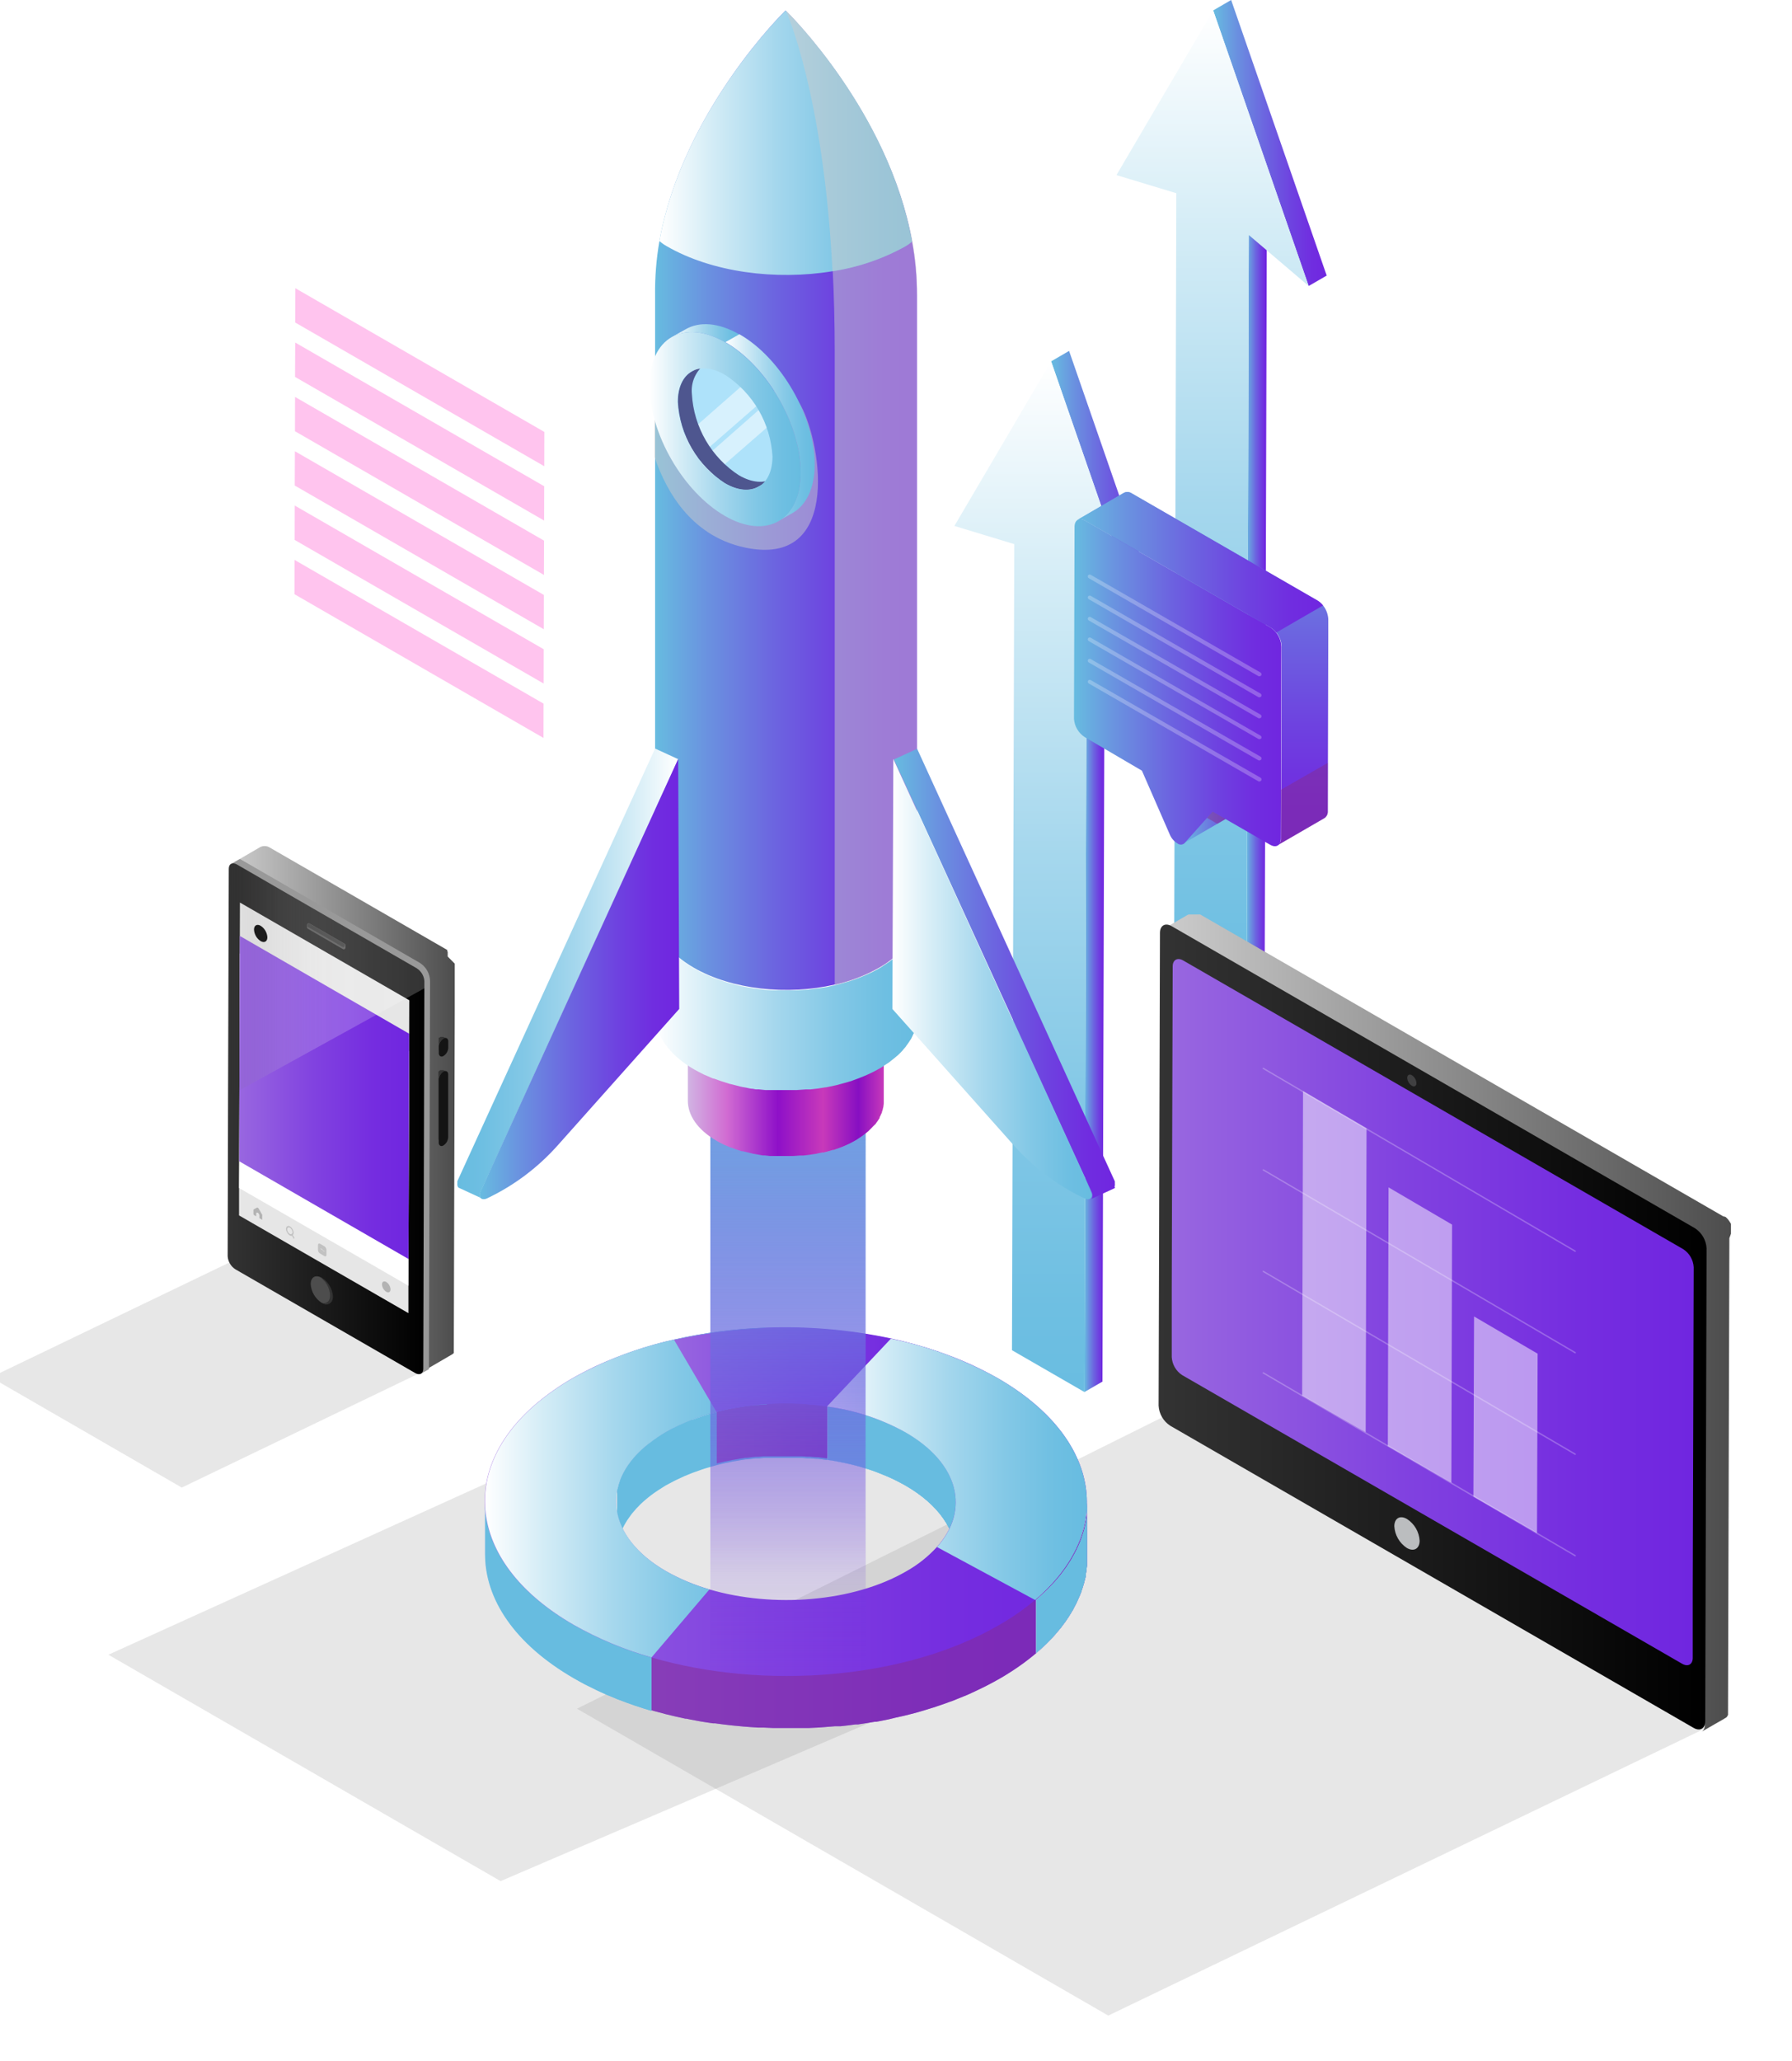 <svg width="555" height="638" viewBox="0 0 555 638" fill="none" xmlns="http://www.w3.org/2000/svg">
<g clip-path="url(#clip0_225_113)">
<path d="M335.856 430.934L341.441 427.703L342.152 178.159L336.566 181.389L335.856 430.934Z" fill="url(#paint0_linear_225_113)"/>
<path d="M355.11 197.174L360.696 193.919L331.104 108.633L325.543 111.863L355.11 197.174Z" fill="url(#paint1_linear_225_113)"/>
<path d="M325.543 111.863L295.584 162.815L314.128 168.443L313.417 417.988L335.856 430.934L336.567 181.389L355.11 197.174L325.543 111.863Z" fill="url(#paint2_linear_225_113)"/>
<path d="M386.049 322.325L391.635 319.071L392.345 69.526L386.76 72.756L386.049 322.325Z" fill="url(#paint3_linear_225_113)"/>
<path d="M405.304 88.541L410.889 85.311L381.297 0L375.736 3.23L405.304 88.541Z" fill="url(#paint4_linear_225_113)"/>
<path d="M375.736 3.23L345.777 54.206L364.321 59.811L363.611 309.38L386.049 322.326L386.76 72.756L405.304 88.541L375.736 3.23Z" fill="url(#paint5_linear_225_113)"/>
<g style="mix-blend-mode:multiply" opacity="0.2" filter="url(#filter0_f_225_113)">
<path d="M369.563 433.993L178.697 528.97L343.24 623.972L534.2 532.139L369.563 433.993Z" fill="#888888"/>
</g>
<g style="mix-blend-mode:multiply" opacity="0.2" filter="url(#filter1_f_225_113)">
<path d="M325.323 480.319L227.974 424.131L33.565 512.256L155.043 582.344L318.415 512.256L325.862 490.255L325.323 480.319Z" fill="#888888"/>
</g>
<g opacity="0.5">
<g style="mix-blend-mode:screen" opacity="0.5">
<path d="M276.354 333.02L276.844 154.249L71.171 35.607L70.657 214.378L276.354 333.02Z" fill="white"/>
</g>
<g opacity="0.7">
<g opacity="0.7">
<path opacity="0.7" d="M178.907 229.6L178.882 234.519L255.997 279.009L256.022 274.09L178.907 229.6Z" fill="white"/>
<path opacity="0.7" d="M178.956 207.648V212.567L256.071 257.058L256.095 252.114L178.956 207.648Z" fill="white"/>
<path opacity="0.7" d="M178.98 197.957V202.876L256.095 247.366L256.12 242.423L178.98 197.957Z" fill="white"/>
<path opacity="0.7" d="M179.005 188.241V193.185L256.12 237.676L256.144 232.732L179.005 188.241Z" fill="white"/>
<path opacity="0.7" d="M179.054 178.55L179.029 183.494L256.144 227.984L256.169 223.041L179.054 178.55Z" fill="white"/>
<path opacity="0.7" d="M179.078 168.859L179.054 173.803L256.169 218.293L256.193 213.35L179.078 168.859Z" fill="white"/>
<path opacity="0.7" d="M179.103 159.193L179.078 164.112L256.218 208.602V203.659L179.103 159.193Z" fill="white"/>
<path opacity="0.7" d="M179.152 139.811L179.127 144.729L256.267 189.22V184.277L179.152 139.811Z" fill="white"/>
<path opacity="0.7" d="M179.201 120.747L179.176 131.392L256.291 175.883L256.34 165.237L179.201 120.747Z" fill="white"/>
</g>
<path opacity="0.7" d="M91.479 89.226L91.43 99.847L168.569 144.338L168.594 133.717L91.479 89.226Z" fill="#FF13BD"/>
<path opacity="0.7" d="M91.43 106.039L91.381 116.684L168.52 161.15L168.545 150.529L91.43 106.039Z" fill="#FF13BD"/>
<path opacity="0.7" d="M91.283 156.5L91.258 167.146L168.374 211.612L168.398 200.991L91.283 156.5Z" fill="#FF13BD"/>
<path opacity="0.7" d="M91.332 139.688L91.283 150.309L168.422 194.8L168.447 184.179L91.332 139.688Z" fill="#FF13BD"/>
<path opacity="0.7" d="M91.234 173.338L91.21 183.959L168.324 228.449L168.349 217.828L91.234 173.338Z" fill="#FF13BD"/>
<path opacity="0.7" d="M91.381 122.875L91.356 133.496L168.471 177.987L168.496 167.366L91.381 122.875Z" fill="#FF13BD"/>
<path opacity="0.7" d="M179.127 149.501L179.103 154.42L256.242 198.911V193.968L179.127 149.501Z" fill="white"/>
</g>
</g>
<path d="M536.091 381.94C536.091 381.94 536.091 381.94 536.091 381.769V381.597C536.079 381.541 536.079 381.483 536.091 381.426C536.091 381.426 536.091 381.304 536.091 381.23C536.081 381.174 536.081 381.116 536.091 381.059V380.863C536.091 380.863 536.091 380.741 536.091 380.667C536.099 380.603 536.099 380.537 536.091 380.472V380.325V380.129C536.102 380.064 536.102 379.998 536.091 379.933V379.762V379.591V379.444V379.273C536.095 379.207 536.095 379.142 536.091 379.077V378.857L535.944 378.612C535.863 378.46 535.773 378.313 535.674 378.171L535.454 377.853L535.282 377.633C535.228 377.587 535.186 377.528 535.16 377.462L535.013 377.315L534.866 377.143L534.719 376.997L534.547 376.85L534.4 376.703C534.344 376.692 534.285 376.692 534.229 376.703L534.082 376.581H533.935H533.763L371.719 283.096H371.572H371.425H371.278H371.131H370.984H370.837H368.363H368.118L367.824 283.219L360.304 287.599C360.468 287.498 360.651 287.431 360.843 287.403C361.046 287.378 361.252 287.378 361.455 287.403L362.116 287.55C362.36 287.649 362.597 287.764 362.827 287.893L524.896 381.402C525.147 381.542 525.385 381.706 525.606 381.891C525.839 382.082 526.059 382.286 526.267 382.503C526.497 382.725 526.703 382.971 526.88 383.237C527.079 383.493 527.259 383.763 527.419 384.045L527.835 384.877C527.971 385.162 528.085 385.456 528.178 385.758C528.278 386.043 528.344 386.338 528.374 386.639C528.398 386.932 528.398 387.227 528.374 387.52L527.958 533.84C527.984 534.1 527.984 534.363 527.958 534.623C527.911 534.84 527.845 535.053 527.762 535.259C527.686 535.407 527.596 535.546 527.492 535.675L527.37 535.798C527.262 535.929 527.129 536.038 526.978 536.116L534.523 531.76C534.67 531.666 534.802 531.551 534.915 531.417V531.295L535.037 531.148L535.184 530.903V530.708V530.512C535.184 530.512 535.184 530.389 535.184 530.34C535.184 530.169 535.184 530.169 535.184 529.998C535.184 529.998 535.184 529.998 535.184 529.827V529.655L535.601 383.311L536.091 381.94Z" fill="url(#paint6_linear_225_113)"/>
<path d="M524.945 380.227C525.999 380.912 526.875 381.837 527.501 382.926C528.127 384.015 528.485 385.237 528.546 386.492L528.129 532.812C528.129 535.137 526.488 536.042 524.504 534.892L362.459 441.383C361.398 440.704 360.515 439.781 359.884 438.691C359.253 437.601 358.893 436.376 358.834 435.118L359.25 288.798C359.25 286.498 360.892 285.568 362.876 286.718L524.945 380.227Z" fill="url(#paint7_linear_225_113)"/>
<path d="M524.553 392.292L524.259 492.457V513.21C524.259 515.265 522.813 516.073 521.001 515.07L366.134 425.697C365.193 425.086 364.411 424.263 363.849 423.293C363.287 422.324 362.962 421.235 362.9 420.117V399.12L363.194 299.174C363.194 297.143 364.664 296.311 366.452 297.339L521.319 386.712C522.259 387.322 523.042 388.146 523.604 389.115C524.166 390.085 524.491 391.173 524.553 392.292Z" fill="url(#paint8_linear_225_113)"/>
<path d="M437.272 332.848C437.681 333.119 438.023 333.481 438.269 333.906C438.516 334.33 438.661 334.806 438.692 335.296C438.692 336.201 438.055 336.593 437.272 336.128C436.855 335.862 436.506 335.503 436.255 335.077C436.004 334.652 435.857 334.173 435.826 333.68C435.826 332.775 436.488 332.408 437.272 332.848Z" fill="#404041"/>
<path d="M435.753 470.236C436.892 470.969 437.841 471.961 438.522 473.13C439.204 474.3 439.598 475.615 439.672 476.966C439.672 479.413 437.908 480.466 435.728 479.217C434.595 478.475 433.651 477.477 432.975 476.304C432.298 475.131 431.907 473.815 431.833 472.463C431.858 469.991 433.597 468.988 435.753 470.236Z" fill="#BBBDBF"/>
<path d="M390.091 242.692L388.671 244.259L381.322 252.457C381.225 252.567 381.108 252.658 380.979 252.726L377.01 255.026L366.526 261.12C366.654 261.06 366.763 260.967 366.844 260.851L373.752 253.142L375.589 251.086L387.838 244.014L390.091 242.692Z" fill="url(#paint9_linear_225_113)"/>
<g style="mix-blend-mode:multiply" opacity="0.5">
<path d="M388.671 244.259L381.322 252.457C381.225 252.567 381.108 252.658 380.979 252.726L377.01 255.026L373.752 253.142L375.589 251.086L387.838 244.014L388.671 244.259Z" fill="#852B8F"/>
</g>
<path d="M411.379 191.643V197.688L411.232 251.062C411.263 251.468 411.191 251.876 411.024 252.248C410.858 252.619 410.601 252.944 410.276 253.191L395.799 261.585C396.13 261.35 396.393 261.031 396.56 260.661C396.728 260.292 396.795 259.884 396.754 259.48L396.926 206.033V200.037C396.852 198.485 396.276 197 395.285 195.803C394.824 195.225 394.269 194.729 393.643 194.335L336.126 161.175C335.773 160.926 335.361 160.774 334.93 160.735C334.5 160.697 334.067 160.772 333.676 160.955L348.129 152.536C348.522 152.357 348.956 152.286 349.387 152.329C349.817 152.372 350.228 152.528 350.578 152.781L408.072 185.941C408.718 186.336 409.291 186.841 409.762 187.434C410.73 188.633 411.295 190.105 411.379 191.643Z" fill="url(#paint10_linear_225_113)"/>
<path d="M393.619 194.335L336.101 161.175C334.288 160.123 332.819 160.955 332.794 163.059L332.623 222.503C332.695 223.641 333.031 224.746 333.605 225.732C334.179 226.717 334.975 227.556 335.93 228.18L353.665 238.581L362.312 258.379C362.771 259.486 363.568 260.42 364.59 261.047C364.903 261.319 365.303 261.469 365.717 261.469C366.132 261.469 366.532 261.319 366.844 261.047L375.565 251.258L393.374 261.512C395.187 262.564 396.681 261.732 396.681 259.627L396.852 200.208C396.819 199.043 396.508 197.903 395.946 196.882C395.383 195.86 394.586 194.987 393.619 194.335Z" fill="url(#paint11_linear_225_113)"/>
<path d="M409.762 187.434L395.309 195.803C394.849 195.225 394.294 194.729 393.668 194.335L336.15 161.175C335.797 160.926 335.385 160.774 334.955 160.735C334.525 160.697 334.092 160.772 333.7 160.955L348.153 152.536C348.547 152.357 348.981 152.286 349.411 152.329C349.841 152.372 350.253 152.528 350.603 152.781L408.096 185.941C408.734 186.338 409.298 186.843 409.762 187.434Z" fill="url(#paint12_linear_225_113)"/>
<g style="mix-blend-mode:multiply" opacity="0.5">
<path d="M396.779 244.454V259.481C396.82 259.884 396.753 260.292 396.585 260.661C396.417 261.031 396.154 261.35 395.823 261.585L410.252 253.265C410.576 253.017 410.833 252.693 411 252.321C411.167 251.949 411.238 251.542 411.207 251.135V236.183L396.779 244.454Z" fill="#852B8F"/>
</g>
<g opacity="0.5">
<path opacity="0.5" d="M390.091 209.337H389.797L337.203 178.991C337.065 178.909 336.962 178.777 336.917 178.623C336.872 178.469 336.886 178.303 336.958 178.159C337.04 178.02 337.174 177.919 337.33 177.878C337.485 177.836 337.651 177.858 337.791 177.938L390.41 208.211C390.544 208.297 390.641 208.43 390.682 208.584C390.723 208.738 390.704 208.902 390.63 209.043C390.574 209.135 390.495 209.21 390.4 209.262C390.306 209.314 390.199 209.339 390.091 209.337Z" fill="white"/>
</g>
<g opacity="0.5">
<path opacity="0.5" d="M390.091 215.846C389.995 215.868 389.894 215.868 389.797 215.846L337.203 185.501C337.067 185.423 336.965 185.296 336.919 185.146C336.874 184.995 336.888 184.833 336.958 184.693C336.997 184.622 337.049 184.56 337.112 184.509C337.174 184.458 337.247 184.42 337.324 184.398C337.401 184.375 337.483 184.368 337.563 184.376C337.643 184.385 337.721 184.409 337.791 184.448L390.41 214.721C390.544 214.806 390.641 214.94 390.682 215.094C390.723 215.248 390.705 215.412 390.63 215.553C390.574 215.645 390.495 215.72 390.4 215.772C390.306 215.823 390.199 215.849 390.091 215.846Z" fill="white"/>
</g>
<g opacity="0.5">
<path opacity="0.5" d="M390.091 222.356H389.797L337.203 192.084C337.065 192.002 336.962 191.87 336.917 191.716C336.872 191.561 336.886 191.395 336.958 191.252C337.04 191.113 337.174 191.012 337.33 190.97C337.485 190.929 337.651 190.951 337.791 191.031L390.41 221.23C390.544 221.316 390.641 221.449 390.682 221.603C390.723 221.757 390.704 221.921 390.63 222.062C390.574 222.154 390.495 222.23 390.4 222.281C390.306 222.333 390.199 222.359 390.091 222.356Z" fill="white"/>
</g>
<g opacity="0.5">
<path opacity="0.5" d="M390.091 228.792C389.995 228.814 389.894 228.814 389.797 228.792L337.203 198.471C337.065 198.389 336.962 198.257 336.917 198.103C336.872 197.948 336.886 197.783 336.958 197.639C337.04 197.5 337.174 197.399 337.33 197.358C337.485 197.316 337.651 197.338 337.791 197.418L390.41 227.74C390.544 227.826 390.641 227.959 390.682 228.113C390.723 228.267 390.704 228.431 390.63 228.572C390.566 228.65 390.483 228.712 390.389 228.75C390.295 228.788 390.192 228.803 390.091 228.792Z" fill="white"/>
</g>
<g opacity="0.5">
<path opacity="0.5" d="M390.091 235.4C389.996 235.431 389.893 235.431 389.797 235.4L337.203 205.078C337.065 204.996 336.962 204.865 336.917 204.711C336.872 204.556 336.886 204.39 336.958 204.246C337.04 204.107 337.174 204.006 337.33 203.965C337.485 203.924 337.651 203.946 337.791 204.026L390.41 234.249C390.544 234.335 390.641 234.469 390.682 234.623C390.723 234.777 390.704 234.94 390.63 235.082C390.575 235.176 390.497 235.256 390.403 235.311C390.308 235.367 390.201 235.397 390.091 235.4Z" fill="white"/>
</g>
<g opacity="0.5">
<path opacity="0.5" d="M390.091 241.909C389.996 241.941 389.893 241.941 389.797 241.909L337.203 211.588C337.065 211.506 336.962 211.374 336.917 211.22C336.872 211.066 336.886 210.9 336.958 210.756C337.04 210.617 337.174 210.516 337.33 210.475C337.485 210.433 337.651 210.455 337.791 210.536L390.41 240.759C390.544 240.845 390.641 240.978 390.682 241.132C390.723 241.286 390.704 241.45 390.63 241.591C390.575 241.686 390.497 241.765 390.403 241.821C390.308 241.877 390.201 241.907 390.091 241.909Z" fill="white"/>
</g>
<g style="mix-blend-mode:multiply" opacity="0.2" filter="url(#filter2_f_225_113)">
<path d="M56.298 460.516L131.166 424.501L72.032 390.362L-2.836 426.377L56.298 460.516Z" fill="#888888"/>
</g>
<path d="M238.066 444.81L237.405 451.173H236.498L234.808 451.319H233.804L231.182 451.638H230.766C229.762 451.784 228.757 451.931 227.777 452.127L226.724 452.298L225.352 452.592L224.225 452.812L222.878 453.13L221.825 453.4L220.526 453.767L219.424 454.085L218.15 454.452L217.195 454.77L214.917 455.578L214.427 455.749L211.83 456.801L211.144 457.119L209.209 458.025L208.474 458.392L206.025 459.689L204.824 460.448L203.869 461.059L203.011 461.622L202.13 462.234L201.346 462.821L200.513 463.482L199.802 464.07V447.526L166.389 434.36C169.78 431.541 173.402 429.011 177.217 426.798C187.074 421.24 197.709 417.19 208.768 414.782C218.007 412.685 227.422 411.456 236.89 411.111L237.699 434.703L238.066 444.81Z" fill="url(#paint13_linear_225_113)"/>
<path d="M296 465.024V481.518C296 473.711 290.807 465.856 280.469 459.885C279.343 459.248 278.191 458.661 277.015 458.074L276.673 457.902C275.644 457.413 274.59 456.948 273.512 456.532L273.194 456.41L272.606 456.165C271.7 455.798 270.769 455.455 269.838 455.137L269.397 454.99L266.947 454.231L266.041 453.962L264.449 453.546L263.469 453.302L261.705 452.91L260.848 452.739L259.231 452.421L258.349 452.249L256.267 451.931H255.851L253.401 451.613H252.764L250.878 451.442H249.947L248.306 451.319H247.277H245.758H240.54H239.536H237.772H237.601H236.694L235.004 451.466H234L231.378 451.784H230.962C229.958 451.931 228.953 452.078 227.973 452.274L226.92 452.445L225.548 452.739L224.421 452.959L223.074 453.277L222.021 453.546L220.722 453.913L219.62 454.231L218.346 454.599L217.391 454.917L215.113 455.724L214.623 455.896L212.026 456.948L211.34 457.266L209.405 458.172L208.67 458.539L206.221 459.836L205.02 460.594L204.065 461.206L203.207 461.769L202.326 462.381L201.542 462.968L200.709 463.629L199.998 464.216L199.239 464.877L198.651 465.415C198.235 465.807 197.843 466.198 197.475 466.614L197.083 467.006C196.618 467.52 196.152 468.058 195.712 468.597L195.393 469.037C195.148 469.38 194.879 469.722 194.658 470.065C194.514 470.243 194.383 470.431 194.266 470.628C194.07 470.922 193.874 471.24 193.703 471.558L193.335 472.194C193.213 472.439 193.066 472.708 192.943 472.977C192.821 473.247 192.723 473.418 192.625 473.638L192.282 474.446L192.037 475.106C192.037 475.376 191.866 475.62 191.768 475.865C191.67 476.11 191.768 476.33 191.572 476.575C191.376 476.819 191.449 477.089 191.4 477.333C191.328 477.565 191.279 477.802 191.253 478.043C191.199 478.302 191.158 478.563 191.131 478.826C191.131 479.046 191.131 479.267 191.131 479.511C191.131 479.756 191.131 480.05 191.131 480.295C191.131 480.539 191.131 480.931 191.131 481.224V464.681V464.216V463.751C191.131 463.482 191.131 463.237 191.131 462.968C191.119 462.74 191.119 462.511 191.131 462.283C191.107 462.014 191.107 461.744 191.131 461.475C191.131 461.475 191.131 461.304 191.131 461.206C191.131 461.108 191.131 460.912 191.253 460.79C191.376 460.668 191.376 460.276 191.425 460.031C191.474 459.787 191.547 459.566 191.621 459.346L191.89 458.563C191.904 458.458 191.904 458.351 191.89 458.245L192.037 457.878C192.037 457.633 192.258 457.364 192.38 457.095C192.503 456.826 192.576 456.654 192.698 456.434C192.821 456.214 192.943 455.896 193.09 455.626L193.311 455.259L193.458 454.99L194.021 454.06L194.413 453.497C194.634 453.155 194.903 452.837 195.148 452.494L195.418 452.102C195.834 451.564 196.324 451.026 196.789 450.487L197.181 450.096L198.357 448.921L198.627 448.652L198.945 448.383L199.655 447.771C199.876 447.575 200.145 447.379 200.366 447.159C200.586 446.939 200.929 446.743 201.199 446.523L201.983 445.935L202.865 445.324L203.722 444.736L204.677 444.124L205.241 443.782L205.878 443.39L207.347 442.583L208.205 442.142L209.136 441.702L210.091 441.237L211.071 440.796L211.757 440.478C212.179 440.274 212.612 440.094 213.055 439.94C213.42 439.768 213.797 439.62 214.182 439.499H214.476L214.843 439.377L215.97 438.961L217.121 438.569L217.513 438.422C218.567 438.08 219.645 437.762 220.722 437.492L221.751 437.223L222.462 437.027L223.197 436.856L224.201 436.636C225.034 436.44 225.842 436.244 226.651 436.097L227.459 435.951L229.468 435.632L230.595 435.461H230.987C231.787 435.331 232.603 435.233 233.436 435.167H233.632H234.049H234.563L236.253 435.021C236.604 434.996 236.956 434.996 237.307 435.021H238.997H239.707H245.219H246.713H247.767H249.383H250.265L252.152 435.216H252.788L255.238 435.51H255.655L257.761 435.853L258.668 436.024L260.284 436.318H260.456C260.687 436.355 260.916 436.404 261.142 436.465L262.881 436.856L263.861 437.101L265.478 437.517L265.943 437.664L266.359 437.786C267.217 438.031 268.025 438.276 268.809 438.569L269.25 438.692L272.018 439.695L272.288 439.817L272.606 439.94C273.782 440.429 275.056 440.919 276.085 441.457L276.428 441.628C277.309 442.069 278.216 442.509 279.073 442.999L279.882 443.439C290.832 449.337 296.025 457.193 296 465.024Z" fill="url(#paint14_linear_225_113)"/>
<g style="mix-blend-mode:multiply">
<path d="M296 465.024V481.518C296 473.711 290.807 465.856 280.469 459.885C279.343 459.248 278.191 458.661 277.015 458.074L276.673 457.902C275.644 457.413 274.59 456.948 273.512 456.532L273.194 456.41L272.606 456.165C271.7 455.798 270.769 455.455 269.838 455.137L269.397 454.99L266.947 454.231L266.041 453.962L264.449 453.546L263.469 453.302L261.705 452.91L260.848 452.739L259.231 452.421L258.349 452.249L256.267 451.931H255.851L253.401 451.613H252.764L250.878 451.442H249.947L248.306 451.319H247.277H245.758H240.54H239.536H237.772H237.601H236.694L235.004 451.466H234L231.378 451.784H230.962C229.958 451.931 228.953 452.078 227.973 452.274L226.92 452.445L225.548 452.739L224.421 452.959L223.074 453.277L222.021 453.546L220.722 453.913L219.62 454.231L218.346 454.599L217.391 454.917L215.113 455.724L214.623 455.896L212.026 456.948L211.34 457.266L209.405 458.172L208.67 458.539L206.221 459.836L205.02 460.594L204.065 461.206L203.207 461.769L202.326 462.381L201.542 462.968L200.709 463.629L199.998 464.216L199.239 464.877L198.651 465.415C198.235 465.807 197.843 466.198 197.475 466.614L197.083 467.006C196.618 467.52 196.152 468.058 195.712 468.597L195.393 469.037C195.148 469.38 194.879 469.722 194.658 470.065C194.514 470.243 194.383 470.431 194.266 470.628C194.07 470.922 193.874 471.24 193.703 471.558L193.335 472.194C193.213 472.439 193.066 472.708 192.943 472.977C192.821 473.247 192.723 473.418 192.625 473.638L192.282 474.446L192.037 475.106C192.037 475.376 191.866 475.62 191.768 475.865C191.67 476.11 191.768 476.33 191.572 476.575C191.376 476.819 191.449 477.089 191.4 477.333C191.328 477.565 191.279 477.802 191.253 478.043C191.199 478.302 191.158 478.563 191.131 478.826C191.131 479.046 191.131 479.267 191.131 479.511C191.131 479.756 191.131 480.05 191.131 480.295C191.131 480.539 191.131 480.931 191.131 481.224V464.681V464.216V463.751C191.131 463.482 191.131 463.237 191.131 462.968C191.119 462.74 191.119 462.511 191.131 462.283C191.107 462.014 191.107 461.744 191.131 461.475C191.131 461.475 191.131 461.304 191.131 461.206C191.131 461.108 191.131 460.912 191.253 460.79C191.376 460.668 191.376 460.276 191.425 460.031C191.474 459.787 191.547 459.566 191.621 459.346L191.89 458.563C191.904 458.458 191.904 458.351 191.89 458.245L192.037 457.878C192.037 457.633 192.258 457.364 192.38 457.095C192.503 456.826 192.576 456.654 192.698 456.434C192.821 456.214 192.943 455.896 193.09 455.626L193.311 455.259L193.458 454.99L194.021 454.06L194.413 453.497C194.634 453.155 194.903 452.837 195.148 452.494L195.418 452.102C195.834 451.564 196.324 451.026 196.789 450.487L197.181 450.096L198.357 448.921L198.627 448.652L198.945 448.383L199.655 447.771C199.876 447.575 200.145 447.379 200.366 447.159C200.586 446.939 200.929 446.743 201.199 446.523L201.983 445.935L202.865 445.324L203.722 444.736L204.677 444.124L205.241 443.782L205.878 443.39L207.347 442.583L208.205 442.142L209.136 441.702L210.091 441.237L211.071 440.796L211.757 440.478C212.179 440.274 212.612 440.094 213.055 439.94C213.42 439.768 213.797 439.62 214.182 439.499H214.476L214.843 439.377L215.97 438.961L217.121 438.569L217.513 438.422C218.567 438.08 219.645 437.762 220.722 437.492L221.751 437.223L222.462 437.027L223.197 436.856L224.201 436.636C225.034 436.44 225.842 436.244 226.651 436.097L227.459 435.951L229.468 435.632L230.595 435.461H230.987C231.787 435.331 232.603 435.233 233.436 435.167H233.632H234.049H234.563L236.253 435.021C236.604 434.996 236.956 434.996 237.307 435.021H238.997H239.707H245.219H246.713H247.767H249.383H250.265L252.152 435.216H252.788L255.238 435.51H255.655L257.761 435.853L258.668 436.024L260.284 436.318H260.456C260.687 436.355 260.916 436.404 261.142 436.465L262.881 436.856L263.861 437.101L265.478 437.517L265.943 437.664L266.359 437.786C267.217 438.031 268.025 438.276 268.809 438.569L269.25 438.692L272.018 439.695L272.288 439.817L272.606 439.94C273.782 440.429 275.056 440.919 276.085 441.457L276.428 441.628C277.309 442.069 278.216 442.509 279.073 442.999L279.882 443.439C290.832 449.337 296.025 457.193 296 465.024Z" fill="#67BCE0"/>
</g>
<path d="M279.69 442.401L273.492 456.032L273.174 455.91L272.586 455.665C271.679 455.298 270.748 454.955 269.818 454.637L269.377 454.49L266.927 453.732L266.021 453.462L264.428 453.046L263.448 452.802L261.685 452.41L260.827 452.239L259.211 451.921L258.329 451.749L256.246 451.431H255.83L253.38 451.113H252.743L250.857 450.942H249.926L248.285 450.819H247.256H245.737H240.52H239.515H237.752H236.674L234.983 450.966H233.979L231.358 451.284H230.942C229.937 451.431 228.933 451.578 227.953 451.774L226.9 451.945L225.528 452.239L224.401 452.459L223.054 452.777L222 453.046V436.527L223.103 436.234C223.544 436.111 224.009 436.038 224.45 435.94L225.577 435.671L226.924 435.402L227.733 435.255H228.002L230.966 434.79H231.407L234.028 434.472H234.445L234.5 434.532L236 434.032L238.029 434H240.029H241.029H243.029H246.029H247.529H249.029H250.529H251.529L252.719 434.521H253.356L255.806 434.814H256.222L258.329 435.157L259.235 435.328L260.852 435.622H261.023C261.254 435.659 261.483 435.708 261.709 435.769L263.448 436.16L264.428 436.405L266.045 436.821L266.511 436.968L266.927 437.09C267.784 437.335 268.593 437.58 269.377 437.873L269.818 437.996L272.586 438.999L272.855 439.122L273.174 439.244C274.349 439.733 275.623 440.223 276.652 440.761L276.995 440.933C277.926 441.471 278.832 441.911 279.69 442.401Z" fill="url(#paint15_linear_225_113)"/>
<g style="mix-blend-mode:multiply" opacity="0.5">
<path d="M279.661 442.401L273.463 456.032L273.145 455.91L272.557 455.665C271.651 455.298 270.72 454.955 269.789 454.637L269.348 454.49L266.898 453.732L265.992 453.462L264.4 453.046L263.42 452.802L261.656 452.41L260.799 452.239L259.182 451.921L258.3 451.749L256.218 451.431H255.801L253.352 451.113H252.715L250.829 450.942H249.898L248.257 450.819H247.228H245.709H240.491H239.487H237.723H236.645L234.955 450.966H233.951L231.329 451.284H230.913C229.909 451.431 228.904 451.578 227.924 451.774L226.871 451.945L225.499 452.239L224.372 452.459L223.025 452.777L221.972 453.046V436.528L223.074 436.234C223.515 436.112 223.981 436.038 224.421 435.94L225.548 435.671L226.896 435.402L227.704 435.255H227.973L230.937 434.79H231.378L234 434.472L234.226 434.325H234.61L236.5 434L237.5 434H238.5L240 434H243H246H247.5H248.5L249.922 434.325H250.804L252.69 434.521H253.327L255.777 434.815H256.193L258.3 435.157L259.206 435.328L260.823 435.622H260.995C261.226 435.659 261.455 435.708 261.681 435.769L263.42 436.16L264.4 436.405L266.017 436.821L266.482 436.968L266.898 437.09C267.756 437.335 268.564 437.58 269.348 437.874L269.789 437.996L272.557 438.999L272.827 439.122L273.145 439.244C274.321 439.733 275.595 440.223 276.624 440.761L276.966 440.933C277.897 441.471 278.804 441.911 279.661 442.401Z" fill="#852B8F"/>
</g>
<path d="M296 465.024V481.518C296 473.711 290.807 465.856 280.469 459.885C279.343 459.248 278.191 458.661 277.016 458.074L276.673 457.902C275.546 457.364 274.37 456.875 273.194 456.41L272.606 456.165C271.7 455.798 270.769 455.455 269.838 455.137L269.397 454.99L266.947 454.231L266.041 453.962L264.449 453.546L263.469 453.301L261.705 452.91L260.848 452.739L259.231 452.421L258.349 452.249L256.267 451.931V435.363L258.374 435.706L259.28 435.877L260.897 436.171H261.068C261.299 436.208 261.528 436.257 261.754 436.318L263.493 436.709L264.473 436.954L266.09 437.37L266.555 437.517L266.972 437.639C267.829 437.884 268.638 438.129 269.422 438.422L269.863 438.545L272.631 439.548L272.9 439.67L273.219 439.793C274.394 440.282 275.668 440.772 276.697 441.31L277.04 441.481C278.216 442.044 279.367 442.656 280.494 443.292C290.832 449.337 296.025 457.193 296 465.024Z" fill="url(#paint16_linear_225_113)"/>
<g style="mix-blend-mode:multiply">
<path d="M296 465.024V481.518C296 473.711 290.807 465.856 280.469 459.885C279.343 459.248 278.191 458.661 277.016 458.074L276.673 457.902C275.546 457.364 274.37 456.875 273.194 456.41L272.606 456.165C271.7 455.798 270.769 455.455 269.838 455.137L269.397 454.99L266.947 454.231L266.041 453.962L264.449 453.546L263.469 453.301L261.705 452.91L260.848 452.739L259.231 452.421L258.349 452.249L256.267 451.931V435.363L258.374 435.706L259.28 435.877L260.897 436.171H261.068C261.299 436.208 261.528 436.257 261.754 436.318L263.493 436.709L264.473 436.954L266.09 437.37L266.555 437.517L266.972 437.639C267.829 437.884 268.638 438.129 269.422 438.422L269.863 438.545L272.631 439.548L272.9 439.67L273.219 439.793C274.394 440.282 275.668 440.772 276.697 441.31L277.04 441.481C278.216 442.044 279.367 442.656 280.494 443.292C290.832 449.337 296.025 457.193 296 465.024Z" fill="#67BCE0"/>
</g>
<path d="M336.64 465.146V481.689V482.521C336.64 482.766 336.64 483.06 336.64 483.329C336.64 483.598 336.64 484.259 336.64 484.724L336.493 485.972C336.443 486.44 336.37 486.906 336.273 487.367V487.856C336.273 488.101 336.15 488.346 336.101 488.591C336.052 488.835 335.881 489.496 335.758 489.961C335.636 490.426 335.538 490.769 335.391 491.185L334.95 492.531C334.95 492.702 334.827 492.898 334.754 493.093C334.68 493.289 334.582 493.534 334.509 493.73C334.435 493.926 334.117 494.66 333.896 495.125C333.676 495.59 333.553 495.932 333.357 496.324L332.623 497.719L332.28 498.404C332.133 498.649 331.961 498.942 331.79 499.187C331.739 499.309 331.673 499.424 331.594 499.53C331.153 500.264 330.687 500.974 330.222 501.659L329.952 502.05L328.532 503.959L328.385 504.131L328.066 504.522L326.547 506.309L326.106 506.798L324.171 508.829L323.779 509.172C323.436 509.514 323.093 509.857 322.726 510.175C322.359 510.493 322.359 510.493 322.187 510.665L320.889 511.79L319.615 512.843L318.145 513.993L316.773 515.021L315.181 516.146L313.687 517.15L311.997 518.227L310.968 518.863L309.841 519.524C308.445 520.331 306.999 521.114 305.554 521.848L304.28 522.485C303.153 523.048 301.977 523.586 300.826 524.124L299.65 524.663L294.996 526.547L294.139 526.841C292.816 527.33 291.468 527.82 290.097 528.26L289.411 528.505L288.406 528.799L286.128 529.508L284.217 530.071L281.89 530.683L279.931 531.172L277.481 531.711L275.276 532.249L272.827 532.739L271.43 533.008H270.94C269.201 533.302 267.437 533.595 265.674 533.84H264.914C263.371 534.06 261.828 534.232 260.26 534.403H259.525H258.496L255.483 534.648L253.597 534.794L250.461 534.941H249.187H248.698H245.954H239.413L236.743 534.819H234.881L232.015 534.623L230.448 534.501L227.067 534.183L225.94 534.06C224.446 533.889 222.976 533.718 221.482 533.497H220.845C219.547 533.326 218.395 533.13 216.999 532.91L215.431 532.616C214.476 532.445 213.521 532.274 212.565 532.053H212.247L211.071 531.784C210.018 531.564 208.964 531.344 207.935 531.075L206.196 530.659L203.379 529.9L202.522 529.68L201.836 529.459C200.341 529.019 198.872 528.578 197.426 528.064L196.642 527.82C194.977 527.257 193.335 526.645 191.743 526.033L191.253 525.862L189.759 525.226L188.216 524.614L186.06 523.635L184.639 522.974L182.312 521.824L181.161 521.261C180.034 520.649 178.907 520.038 177.805 519.401C159.432 508.805 150.246 494.929 150.271 480.98V464.534C150.271 478.41 159.457 492.286 177.805 502.858C178.907 503.494 180.034 504.106 181.161 504.718L182.312 505.281L184.639 506.431L186.06 507.092L188.216 508.046L189.759 508.707L191.743 509.49C193.36 510.126 195.001 510.714 196.642 511.276L197.426 511.546C198.872 512.011 200.341 512.476 201.836 512.892L203.428 513.357L206.245 514.115L207.984 514.531L211.095 515.241L212.614 515.584L215.48 516.122L217.048 516.416C218.322 516.636 219.498 516.832 220.845 517.003L221.58 517.125L226.014 517.688H227.043L230.521 518.031H232.138L235.028 518.227H236.89H239.56H246.125H248.82H250.608L253.744 518.055L255.63 517.933L258.619 517.688L260.407 517.492C261.975 517.346 263.518 517.15 265.061 516.954H265.796C267.56 516.709 269.348 516.44 271.087 516.122L272.949 515.755L275.399 515.29L277.383 514.849L279.833 514.311L281.792 513.822L284.119 513.185L286.03 512.647L288.308 511.962L289.999 511.399C291.37 510.958 292.718 510.493 294.041 509.979L294.873 509.686C296.466 509.074 298.009 508.438 299.552 507.777L300.728 507.263C301.879 506.725 303.055 506.186 304.182 505.623L305.456 504.987C306.901 504.253 308.347 503.47 309.743 502.662L311.899 501.341L313.589 500.264C314.103 499.946 314.593 499.603 315.083 499.26C315.573 498.918 316.161 498.551 316.675 498.159L318.047 497.131L319.517 495.981C319.958 495.639 320.374 495.271 320.791 494.904C321.207 494.537 321.697 494.146 322.138 493.73L323.73 492.261L324.098 491.894C324.784 491.234 325.445 490.548 326.057 489.863L326.498 489.398C327.013 488.786 327.527 488.223 328.017 487.612C328.116 487.475 328.222 487.345 328.336 487.22C328.875 486.535 329.389 485.85 329.879 485.14L330.173 484.748C330.638 484.039 331.104 483.329 331.545 482.619L331.741 482.301L332.574 480.808L333.308 479.389C333.504 479.022 333.676 478.63 333.847 478.239C334.019 477.847 334.264 477.284 334.46 476.819L334.901 475.62L335.342 474.274C335.489 473.858 335.587 473.442 335.709 473.026C335.832 472.61 335.93 472.121 336.028 471.68C336.126 471.24 336.224 470.848 336.297 470.432C336.371 470.016 336.444 469.502 336.518 469.037L336.664 467.814C336.664 467.349 336.664 466.884 336.664 466.419C336.664 465.954 336.64 465.684 336.64 465.146Z" fill="url(#paint17_linear_225_113)"/>
<g style="mix-blend-mode:multiply" opacity="0.5">
<path d="M336.64 465.146V481.689V482.521C336.64 482.766 336.64 483.06 336.64 483.329C336.64 483.598 336.64 484.259 336.64 484.724L336.493 485.972C336.443 486.44 336.37 486.906 336.273 487.367V487.856C336.273 488.101 336.15 488.346 336.101 488.591C336.052 488.835 335.881 489.496 335.758 489.961C335.636 490.426 335.538 490.769 335.391 491.185L334.95 492.531C334.95 492.702 334.827 492.898 334.754 493.093C334.68 493.289 334.582 493.534 334.509 493.73C334.435 493.926 334.117 494.66 333.896 495.125C333.676 495.59 333.553 495.932 333.357 496.324L332.623 497.719L332.28 498.404C332.133 498.649 331.961 498.942 331.79 499.187C331.739 499.309 331.673 499.424 331.594 499.53C331.153 500.264 330.687 500.974 330.222 501.659L329.952 502.05L328.532 503.959L328.385 504.131L328.066 504.522L326.547 506.309L326.106 506.798L324.171 508.829L323.779 509.172C323.436 509.514 323.093 509.857 322.726 510.175C322.359 510.493 322.359 510.493 322.187 510.665L320.889 511.79L319.615 512.843L318.145 513.993L316.773 515.021L315.181 516.146L313.687 517.15L311.997 518.227L310.968 518.863L309.841 519.524C308.445 520.331 306.999 521.114 305.554 521.848L304.28 522.485C303.153 523.048 301.977 523.586 300.826 524.124L299.65 524.663L294.996 526.547L294.139 526.841C292.816 527.33 291.468 527.82 290.097 528.26L289.411 528.505L288.406 528.799L286.128 529.508L284.217 530.071L281.89 530.683L279.931 531.172L277.481 531.711L275.276 532.249L272.827 532.739L271.43 533.008H270.94C269.201 533.302 267.437 533.595 265.674 533.84H264.914C263.371 534.06 261.828 534.232 260.26 534.403H259.525H258.496L255.483 534.648L253.597 534.794L250.461 534.941H249.187H248.698H245.954H239.413L236.743 534.819H234.881L232.015 534.623L230.448 534.501L227.067 534.183L225.94 534.06C224.446 533.889 222.976 533.718 221.482 533.497H220.845C219.547 533.326 218.395 533.13 216.999 532.91L215.431 532.616C214.476 532.445 213.521 532.274 212.565 532.053H212.247L211.071 531.784C210.018 531.564 208.964 531.344 207.935 531.075L206.196 530.659L203.379 529.9L202.522 529.68L201.836 529.459C200.341 529.019 198.872 528.578 197.426 528.064L196.642 527.82C194.977 527.257 193.335 526.645 191.743 526.033L191.253 525.862L189.759 525.226L188.216 524.614L186.06 523.635L184.639 522.974L182.312 521.824L181.161 521.261C180.034 520.649 178.907 520.038 177.805 519.401C159.432 508.805 150.246 494.929 150.271 480.98V464.534C150.271 478.41 159.457 492.286 177.805 502.858C178.907 503.494 180.034 504.106 181.161 504.718L182.312 505.281L184.639 506.431L186.06 507.092L188.216 508.046L189.759 508.707L191.743 509.49C193.36 510.126 195.001 510.714 196.642 511.276L197.426 511.546C198.872 512.011 200.341 512.476 201.836 512.892L203.428 513.357L206.245 514.115L207.984 514.531L211.095 515.241L212.614 515.584L215.48 516.122L217.048 516.416C218.322 516.636 219.498 516.832 220.845 517.003L221.58 517.125L226.014 517.688H227.043L230.521 518.031H232.138L235.028 518.227H236.89H239.56H246.125H248.82H250.608L253.744 518.055L255.63 517.933L258.619 517.688L260.407 517.492C261.975 517.346 263.518 517.15 265.061 516.954H265.796C267.56 516.709 269.348 516.44 271.087 516.122L272.949 515.755L275.399 515.29L277.383 514.849L279.833 514.311L281.792 513.822L284.119 513.185L286.03 512.647L288.308 511.962L289.999 511.399C291.37 510.958 292.718 510.493 294.041 509.979L294.873 509.686C296.466 509.074 298.009 508.438 299.552 507.777L300.728 507.263C301.879 506.725 303.055 506.186 304.182 505.623L305.456 504.987C306.901 504.253 308.347 503.47 309.743 502.662L311.899 501.341L313.589 500.264C314.103 499.946 314.593 499.603 315.083 499.26C315.573 498.918 316.161 498.551 316.675 498.159L318.047 497.131L319.517 495.981C319.958 495.639 320.374 495.271 320.791 494.904C321.207 494.537 321.697 494.146 322.138 493.73L323.73 492.261L324.098 491.894C324.784 491.234 325.445 490.548 326.057 489.863L326.498 489.398C327.013 488.786 327.527 488.223 328.017 487.612C328.116 487.475 328.222 487.345 328.336 487.22C328.875 486.535 329.389 485.85 329.879 485.14L330.173 484.748C330.638 484.039 331.104 483.329 331.545 482.619L331.741 482.301L332.574 480.808L333.308 479.389C333.504 479.022 333.676 478.63 333.847 478.239C334.019 477.847 334.264 477.284 334.46 476.819L334.901 475.62L335.342 474.274C335.489 473.858 335.587 473.442 335.709 473.026C335.832 472.61 335.93 472.121 336.028 471.68C336.126 471.24 336.224 470.848 336.297 470.432C336.371 470.016 336.444 469.502 336.518 469.037L336.664 467.814C336.664 467.349 336.664 466.884 336.664 466.419C336.664 465.954 336.64 465.684 336.64 465.146Z" fill="#852B8F"/>
</g>
<path d="M201.787 513.063V529.631C200.292 529.19 198.823 528.75 197.377 528.236L196.593 527.991C194.928 527.428 193.286 526.816 191.694 526.205L191.204 526.033L189.71 525.397L188.167 524.785L186.011 523.806L184.59 523.146L182.263 521.995L181.112 521.432C179.985 520.821 178.858 520.209 177.756 519.573C159.383 508.976 150.197 495.1 150.222 481.151V464.706C150.222 478.581 159.408 492.457 177.756 503.029C178.858 503.666 179.985 504.277 181.112 504.889L182.263 505.452L184.59 506.602L186.011 507.263L188.167 508.217L189.71 508.878L191.694 509.661C193.311 510.298 194.952 510.885 196.593 511.448L197.377 511.717C198.749 512.182 200.219 512.671 201.787 513.063Z" fill="url(#paint18_linear_225_113)"/>
<g style="mix-blend-mode:multiply">
<path d="M201.787 513.063V529.631C200.292 529.19 198.823 528.75 197.377 528.236L196.593 527.991C194.928 527.428 193.286 526.816 191.694 526.205L191.204 526.033L189.71 525.397L188.167 524.785L186.011 523.806L184.59 523.146L182.263 521.995L181.112 521.432C179.985 520.821 178.858 520.209 177.756 519.573C159.383 508.976 150.197 495.1 150.222 481.151V464.706C150.222 478.581 159.408 492.457 177.756 503.029C178.858 503.666 179.985 504.277 181.112 504.889L182.263 505.452L184.59 506.602L186.011 507.263L188.167 508.217L189.71 508.878L191.694 509.661C193.311 510.298 194.952 510.885 196.593 511.448L197.377 511.717C198.749 512.182 200.219 512.671 201.787 513.063Z" fill="#67BCE0"/>
</g>
<path d="M336.64 465.146V481.69V482.522C336.64 482.767 336.64 483.06 336.64 483.33C336.64 483.599 336.64 484.259 336.64 484.724L336.493 485.972C336.443 486.441 336.37 486.907 336.272 487.367V487.857C336.272 488.102 336.15 488.346 336.101 488.591C336.052 488.836 335.881 489.497 335.758 489.961C335.636 490.426 335.538 490.769 335.391 491.185L334.95 492.531C334.95 492.702 334.827 492.898 334.754 493.094C334.68 493.29 334.582 493.534 334.509 493.73C334.435 493.926 334.117 494.66 333.896 495.125C333.676 495.59 333.553 495.933 333.357 496.324L332.623 497.719L332.28 498.404C332.133 498.649 331.961 498.943 331.79 499.188C331.739 499.31 331.673 499.425 331.594 499.53C331.153 500.264 330.687 500.974 330.222 501.659L329.952 502.051L328.532 503.96L328.385 504.131L328.066 504.523L326.547 506.309L326.106 506.798L324.171 508.83L323.779 509.172C323.436 509.515 323.093 509.858 322.726 510.176C322.358 510.494 322.358 510.494 322.187 510.665L320.889 511.791V495.272C321.354 494.905 321.795 494.513 322.236 494.097L323.828 492.629L324.196 492.262C324.882 491.601 325.543 490.916 326.155 490.231L326.596 489.766C327.111 489.154 327.625 488.591 328.115 487.979C328.214 487.843 328.32 487.712 328.434 487.588C328.973 486.902 329.487 486.217 329.977 485.508L330.271 485.116C330.736 484.406 331.202 483.697 331.643 482.987L331.839 482.669L332.671 481.176L333.406 479.756C333.602 479.389 333.774 478.998 333.945 478.606C334.117 478.215 334.362 477.652 334.558 477.187L334.999 475.988L335.44 474.642C335.587 474.226 335.685 473.81 335.807 473.394C335.93 472.978 336.028 472.488 336.126 472.048C336.223 471.607 336.321 471.216 336.395 470.8C336.468 470.384 336.542 469.87 336.615 469.405L336.762 468.181C336.762 467.716 336.762 467.251 336.762 466.786C336.762 466.321 336.64 465.685 336.64 465.146Z" fill="url(#paint19_linear_225_113)"/>
<g style="mix-blend-mode:multiply">
<path d="M336.64 465.146V481.69V482.522C336.64 482.767 336.64 483.06 336.64 483.33C336.64 483.599 336.64 484.259 336.64 484.724L336.493 485.972C336.443 486.441 336.37 486.907 336.272 487.367V487.857C336.272 488.102 336.15 488.346 336.101 488.591C336.052 488.836 335.881 489.497 335.758 489.961C335.636 490.426 335.538 490.769 335.391 491.185L334.95 492.531C334.95 492.702 334.827 492.898 334.754 493.094C334.68 493.29 334.582 493.534 334.509 493.73C334.435 493.926 334.117 494.66 333.896 495.125C333.676 495.59 333.553 495.933 333.357 496.324L332.623 497.719L332.28 498.404C332.133 498.649 331.961 498.943 331.79 499.188C331.739 499.31 331.673 499.425 331.594 499.53C331.153 500.264 330.687 500.974 330.222 501.659L329.952 502.051L328.532 503.96L328.385 504.131L328.066 504.523L326.547 506.309L326.106 506.798L324.171 508.83L323.779 509.172C323.436 509.515 323.093 509.858 322.726 510.176C322.358 510.494 322.358 510.494 322.187 510.665L320.889 511.791V495.272C321.354 494.905 321.795 494.513 322.236 494.097L323.828 492.629L324.196 492.262C324.882 491.601 325.543 490.916 326.155 490.231L326.596 489.766C327.111 489.154 327.625 488.591 328.115 487.979C328.214 487.843 328.32 487.712 328.434 487.588C328.973 486.902 329.487 486.217 329.977 485.508L330.271 485.116C330.736 484.406 331.202 483.697 331.643 482.987L331.839 482.669L332.671 481.176L333.406 479.756C333.602 479.389 333.774 478.998 333.945 478.606C334.117 478.215 334.362 477.652 334.558 477.187L334.999 475.988L335.44 474.642C335.587 474.226 335.685 473.81 335.807 473.394C335.93 472.978 336.028 472.488 336.126 472.048C336.223 471.607 336.321 471.216 336.395 470.8C336.468 470.384 336.542 469.87 336.615 469.405L336.762 468.181C336.762 467.716 336.762 467.251 336.762 466.786C336.762 466.321 336.64 465.685 336.64 465.146Z" fill="#67BCE0"/>
</g>
<path d="M309.106 426.7C303.273 423.384 297.138 420.631 290.783 418.478C285.969 416.818 281.061 415.445 276.085 414.366C263.212 411.613 250.044 410.487 236.89 411.013C227.422 411.358 218.007 412.587 208.768 414.684C200.39 416.563 192.235 419.327 184.443 422.931C181.994 424.106 179.544 425.379 177.217 426.7C173.402 428.913 169.78 431.443 166.389 434.262C141.427 455.308 145.224 484.333 177.658 503.029C185.245 507.331 193.321 510.708 201.713 513.088C236.719 523.293 280.445 519.915 309.498 503.029C313.405 500.796 317.102 498.216 320.546 495.321C345.312 474.299 341.417 445.373 309.106 426.7ZM290.195 478.875C287.458 481.878 284.257 484.422 280.714 486.413C264.228 495.981 239.438 497.841 219.645 492.017C214.993 490.67 210.513 488.789 206.294 486.413C188.044 475.89 185.864 459.493 199.778 447.746C201.728 446.089 203.828 444.614 206.049 443.341C209.164 441.538 212.445 440.038 215.848 438.863C217.783 438.178 219.767 437.59 221.8 437.052C227.001 435.732 232.317 434.913 237.674 434.605C243.849 434.219 250.047 434.474 256.169 435.363C264.385 436.463 272.34 439.015 279.661 442.901L280.445 443.341C297.127 452.959 300.41 467.422 290.195 478.875Z" fill="url(#paint20_linear_225_113)"/>
<path d="M236.89 411.013C227.422 411.358 218.007 412.587 208.768 414.684C197.735 417.099 187.124 421.149 177.29 426.7C173.475 428.913 169.853 431.443 166.463 434.262C141.501 455.308 145.298 484.333 177.731 503.03C185.318 507.331 193.394 510.708 201.787 513.088C201.787 513.088 211.585 501.586 219.718 492.041C215.066 490.694 210.586 488.813 206.368 486.437C188.118 475.914 185.937 459.518 199.852 447.771C200.292 447.379 200.807 447.037 201.272 446.67C201.738 446.303 202.742 445.544 203.55 445.006C204.359 444.467 205.216 443.904 206.123 443.366C207.546 442.543 209.009 441.791 210.507 441.114L211.218 440.796C212.688 440.136 214.206 439.524 215.75 438.961L216.117 438.838L217.66 438.3L219.424 437.762L220.869 437.37C221.206 437.25 221.549 437.152 221.898 437.076L222.609 436.905L223.344 436.734C223.673 436.637 224.008 436.564 224.348 436.514C225.181 436.318 225.989 436.122 226.798 435.975L227.704 435.804L229.835 435.461L231.085 435.29H231.183C231.571 435.217 231.964 435.168 232.358 435.143L233.804 434.972H234.735L236.425 434.825C236.775 434.801 237.127 434.801 237.478 434.825L236.89 411.013Z" fill="url(#paint21_linear_225_113)"/>
<path d="M290.782 418.477L279.686 442.95C272.365 439.064 264.41 436.512 256.193 435.412C244.76 433.745 233.112 434.319 221.898 437.101L208.768 414.782C230.892 409.856 253.817 409.748 275.987 414.464C280.994 415.507 285.935 416.847 290.782 418.477Z" fill="url(#paint22_linear_225_113)"/>
<path d="M320.595 495.321L290.195 478.924C300.41 467.471 297.127 453.008 280.396 443.39C272.872 439.244 264.639 436.538 256.12 435.412L275.913 414.415C287.515 416.775 298.685 420.902 309.032 426.651C341.417 445.373 345.312 474.299 320.595 495.321Z" fill="url(#paint23_linear_225_113)"/>
<path style="mix-blend-mode:screen" d="M268.122 321.671H220V519.376H268.122V321.671Z" fill="url(#paint24_linear_225_113)"/>
<path style="mix-blend-mode:screen" d="M268 322H220V488H268V322Z" fill="url(#paint25_linear_225_113)"/>
<path d="M140.839 298.318V300.765V313.002L140.545 418.233V418.453V418.673V418.845L140.374 419.04C140.374 419.04 140.251 419.04 140.178 419.187L133.123 423.299L130.673 424.645C130.804 424.517 130.912 424.368 130.992 424.204C130.992 424.204 130.992 424.204 130.992 424.057L130.428 424.791L127.979 418.429L122.565 403.745L120.826 399.046L119.919 396.599L118.572 392.953L117.641 390.506L114.702 382.968L109.998 370.242L102.257 349.392L94.002 326.682L84.448 300.961L81.999 294.06L81.019 291.392L79.255 286.645L77.124 280.869L71.955 267.336H72.421H71.955H71.808L74.086 266.015L80.651 262.197C81.056 262.015 81.494 261.921 81.938 261.921C82.381 261.921 82.819 262.015 83.224 262.197L103.433 273.846L138.512 294.084V294.207V294.329V294.452L138.659 294.647V294.794C138.659 294.794 138.659 294.794 138.659 294.917V295.039C138.659 295.039 138.659 295.039 138.659 295.161V295.284V295.455C138.671 295.495 138.671 295.537 138.659 295.577C138.671 295.617 138.671 295.66 138.659 295.7V295.846V296.116L140.839 298.318Z" fill="url(#paint26_linear_225_113)"/>
<path d="M133.196 303.8L132.854 423.714V423.861L130.404 425.232L71.955 267.336H71.784L74.233 265.966H74.405L130.061 298.098C131.017 298.713 131.805 299.556 132.352 300.552C132.9 301.547 133.19 302.664 133.196 303.8Z" fill="#999999"/>
<path d="M131.433 303.8V305.953L131.09 423.739C131.09 425.232 130.012 425.843 128.64 425.085L72.96 392.977C72.254 392.541 71.664 391.942 71.237 391.231C70.811 390.52 70.562 389.717 70.51 388.89L70.632 339.383L70.853 268.951C70.853 267.434 71.906 266.847 73.302 267.581L129.057 299.762C129.745 300.199 130.319 300.793 130.732 301.495C131.145 302.197 131.385 302.987 131.433 303.8Z" fill="url(#paint27_linear_225_113)"/>
<path d="M126.754 309.649L126.705 325.409L126.509 389.747L126.484 399.487V406.51L74.037 376.262V369.239L74.086 359.499L74.258 295.137L74.307 279.401L126.754 309.649Z" fill="#E6E6E6"/>
<path d="M126.705 325.409L126.509 389.747L126.484 398.019L74.037 367.771L74.086 359.499L74.258 295.137L126.705 325.409Z" fill="white"/>
<path d="M107.01 292.665V293.35C107.009 293.445 106.984 293.537 106.937 293.619C106.89 293.701 106.822 293.768 106.74 293.816C106.658 293.863 106.565 293.887 106.47 293.887C106.376 293.887 106.283 293.862 106.201 293.815L95.349 287.526C95.266 287.475 95.197 287.403 95.15 287.317C95.102 287.231 95.078 287.134 95.08 287.036V286.376C95.083 286.282 95.109 286.19 95.156 286.109C95.204 286.028 95.271 285.96 95.351 285.912C95.431 285.863 95.523 285.835 95.616 285.831C95.71 285.826 95.804 285.845 95.888 285.886L106.74 292.151C106.834 292.197 106.911 292.271 106.959 292.364C107.008 292.456 107.026 292.562 107.01 292.665Z" fill="#4D4D4D"/>
<path d="M106.838 292.273V292.616C106.842 292.712 106.821 292.808 106.775 292.893C106.729 292.979 106.662 293.05 106.579 293.1C106.496 293.15 106.402 293.177 106.305 293.178C106.209 293.179 106.113 293.154 106.03 293.105L95.178 286.841V286.498C95.181 286.404 95.207 286.313 95.254 286.232C95.302 286.15 95.369 286.083 95.449 286.034C95.529 285.985 95.621 285.957 95.714 285.953C95.808 285.949 95.902 285.968 95.986 286.009L106.838 292.273Z" fill="#333333"/>
<path d="M99.612 395.571C100.587 396.205 101.398 397.062 101.977 398.07C102.556 399.079 102.887 400.21 102.943 401.371C102.943 403.5 101.449 404.357 99.587 403.28C98.607 402.648 97.792 401.793 97.209 400.785C96.625 399.776 96.29 398.643 96.231 397.48C96.256 395.351 97.75 394.494 99.612 395.571Z" fill="#4D4D4D"/>
<path d="M99.612 395.571C99.389 395.423 99.151 395.3 98.901 395.204C99.877 395.838 100.687 396.695 101.267 397.703C101.846 398.712 102.177 399.843 102.233 401.004C102.233 402.815 101.155 403.696 99.783 403.28C101.62 404.308 103.115 403.451 103.115 401.347C103.036 400.174 102.677 399.038 102.067 398.033C101.458 397.028 100.616 396.184 99.612 395.571Z" fill="#333333"/>
<path d="M135.94 333.877V333.558L136.087 333.24L136.259 332.898L136.455 332.58L136.675 332.335L136.846 332.163L137.116 331.968L137.385 331.845H137.606H138.096H138.316L137.361 331.282H136.528H136.332L136.063 331.478L135.916 331.601L135.793 331.747V331.87V331.992V332.115C135.782 332.163 135.782 332.213 135.793 332.261C135.787 332.302 135.787 332.343 135.793 332.384C135.796 332.441 135.796 332.498 135.793 332.555C135.781 332.653 135.781 332.751 135.793 332.849V352.427C135.778 352.603 135.81 352.781 135.888 352.94C135.966 353.1 136.085 353.235 136.234 353.332L137.165 353.895C137.017 353.793 136.9 353.652 136.826 353.488C136.753 353.324 136.726 353.143 136.748 352.965V333.387C136.736 333.281 136.736 333.175 136.748 333.069L135.94 333.877Z" fill="#333333"/>
<path d="M137.361 331.748C138.145 331.283 138.806 331.748 138.806 332.58V352.158C138.765 352.651 138.611 353.128 138.356 353.552C138.102 353.976 137.753 354.337 137.336 354.605C136.553 355.07 135.891 354.605 135.891 353.773V334.195C135.925 333.7 136.075 333.22 136.331 332.794C136.586 332.369 136.939 332.01 137.361 331.748Z" fill="#141414"/>
<path d="M135.965 323.622V323.304L136.112 322.962C136.154 322.841 136.211 322.725 136.283 322.619L136.479 322.301L136.699 322.032L136.871 321.86C136.951 321.789 137.042 321.732 137.14 321.689C137.222 321.626 137.313 321.576 137.41 321.542H137.63H138.096H138.316L137.361 321.004H136.92H136.773H136.601H136.406L136.136 321.2H135.989L135.867 321.347V321.469V321.591V321.714V321.836C135.856 321.884 135.856 321.934 135.867 321.983C135.867 321.983 135.867 322.105 135.867 322.154C135.855 322.252 135.855 322.35 135.867 322.448V324.552C135.846 324.733 135.877 324.916 135.955 325.08C136.033 325.244 136.155 325.384 136.308 325.482L137.238 326.045C137.092 325.941 136.976 325.801 136.903 325.637C136.83 325.473 136.802 325.293 136.822 325.115V322.986C136.811 322.872 136.811 322.758 136.822 322.644L135.965 323.622Z" fill="#333333"/>
<path d="M137.385 321.518C138.169 321.053 138.831 321.518 138.831 322.325V324.454C138.79 324.948 138.636 325.425 138.381 325.849C138.126 326.273 137.777 326.634 137.361 326.902C136.577 327.367 135.916 326.902 135.916 326.07V323.941C135.947 323.448 136.097 322.971 136.353 322.549C136.609 322.127 136.963 321.773 137.385 321.518Z" fill="#141414"/>
<path d="M74.258 289.728L74.086 359.499L126.509 389.747L126.705 320.001L74.258 289.728Z" fill="url(#paint28_linear_225_113)"/>
<path style="mix-blend-mode:screen" opacity="0.2" d="M131.433 303.8V305.953L70.804 339.383L71.024 268.951C71.024 267.434 72.078 266.847 73.474 267.581L129.057 299.762C129.745 300.199 130.319 300.793 130.732 301.495C131.145 302.197 131.385 302.987 131.433 303.8Z" fill="url(#paint29_linear_225_113)"/>
<g opacity="0.5">
<path opacity="0.5" d="M91.16 383.115L90.695 382.332C90.852 382.147 90.939 381.913 90.94 381.671C90.93 381.264 90.811 380.867 90.597 380.521C90.406 380.156 90.118 379.851 89.764 379.64C89.636 379.571 89.493 379.535 89.348 379.535C89.202 379.535 89.059 379.571 88.931 379.64C88.816 379.73 88.723 379.845 88.659 379.976C88.595 380.108 88.563 380.252 88.564 380.399C88.573 380.809 88.7 381.209 88.931 381.549C89.106 381.917 89.388 382.224 89.74 382.43C89.95 382.565 90.203 382.618 90.45 382.577L90.915 383.36C90.9 383.407 90.9 383.459 90.915 383.506H91.038C91.038 383.506 91.209 383.237 91.16 383.115ZM90.328 381.989C90.238 382.041 90.137 382.068 90.034 382.068C89.93 382.068 89.829 382.041 89.74 381.989C89.504 381.835 89.311 381.624 89.176 381.377C89.021 381.136 88.936 380.856 88.931 380.57C88.923 380.467 88.941 380.363 88.984 380.269C89.027 380.175 89.093 380.093 89.176 380.031C89.266 379.98 89.367 379.953 89.47 379.953C89.573 379.953 89.675 379.98 89.764 380.031C89.999 380.186 90.193 380.396 90.328 380.643C90.483 380.884 90.568 381.164 90.573 381.451C90.586 381.554 90.57 381.66 90.526 381.755C90.483 381.85 90.414 381.931 90.328 381.989Z" fill="#525252"/>
<path opacity="0.5" d="M100.494 385.831L99.122 385.048C98.779 384.852 98.485 385.048 98.485 385.415V386.957C98.496 387.178 98.56 387.393 98.67 387.584C98.781 387.776 98.936 387.938 99.122 388.058L100.469 388.841C100.837 389.062 101.106 388.841 101.106 388.474V386.933C101.098 386.714 101.038 386.5 100.931 386.309C100.825 386.118 100.675 385.954 100.494 385.831ZM100.494 387.471L99.881 387.128V387.863C99.866 387.832 99.858 387.799 99.858 387.765C99.858 387.731 99.866 387.697 99.881 387.667V386.982L99.269 386.639C99.253 386.583 99.253 386.524 99.269 386.468L99.881 386.81V386.125C99.894 386.152 99.901 386.181 99.901 386.211C99.901 386.24 99.894 386.27 99.881 386.296V386.982L100.494 387.324C100.516 387.387 100.516 387.457 100.494 387.52C100.494 387.52 100.567 387.495 100.518 387.471H100.494Z" fill="#525252"/>
<path opacity="0.5" d="M80.039 374.036L81.215 376.067C81.237 376.13 81.237 376.199 81.215 376.263V377.511C81.215 377.633 81.215 377.682 81.043 377.511L80.333 377.119V376.287C80.326 376.116 80.277 375.949 80.192 375.8C80.107 375.651 79.987 375.524 79.843 375.431C79.574 375.284 79.353 375.431 79.353 375.724V376.556L78.667 376.14C78.617 376.109 78.575 376.066 78.545 376.015C78.516 375.963 78.499 375.906 78.496 375.847V374.574C78.483 374.534 78.483 374.491 78.496 374.452L79.696 373.791C79.696 373.791 79.99 374.011 80.039 374.036Z" fill="#1B1B1B"/>
<path opacity="0.5" d="M119.625 396.869C120.011 397.116 120.331 397.451 120.561 397.847C120.791 398.243 120.924 398.688 120.948 399.144C120.948 399.976 120.36 400.319 119.625 399.903C119.243 399.653 118.924 399.317 118.694 398.921C118.465 398.526 118.331 398.083 118.303 397.627C118.303 396.795 118.89 396.452 119.625 396.869Z" fill="#1B1B1B"/>
</g>
<path d="M80.725 286.596C81.33 286.985 81.834 287.511 82.195 288.132C82.557 288.754 82.767 289.451 82.807 290.169C82.807 291.466 81.876 292.004 80.725 291.343C80.123 290.953 79.623 290.426 79.265 289.805C78.908 289.183 78.703 288.486 78.667 287.77C78.667 286.473 79.598 285.935 80.725 286.596Z" fill="#1B1B1B"/>
<g style="mix-blend-mode:multiply" opacity="0.5">
<path d="M273.708 317.333V340.655V340.924C273.72 341.128 273.72 341.332 273.708 341.536C273.692 341.857 273.651 342.176 273.586 342.491V342.662L273.414 343.274C273.414 343.567 273.243 343.886 273.145 344.179C273.131 344.244 273.131 344.31 273.145 344.375L272.876 344.913C272.754 345.235 272.606 345.546 272.435 345.843C272.435 345.843 272.435 346.015 272.435 346.088C272.328 346.229 272.23 346.376 272.141 346.529C271.918 346.894 271.673 347.246 271.406 347.581L271.21 347.899L270.377 348.707L270.181 348.927L269.079 350.028L268.907 350.199L267.976 350.958C267.682 351.178 267.413 351.423 267.119 351.619L266.017 352.353L265.257 352.867L264.865 353.087C263.949 353.627 263 354.109 262.024 354.531L261.166 354.898C260.382 355.216 259.574 355.534 258.717 355.804L258.178 355.999H257.859L256.291 356.464L255.091 356.782H254.626V333.485L255.165 333.362L256.365 333.044L257.908 332.604L258.79 332.31C259.598 332.016 260.407 331.723 261.24 331.405L262.122 331.038C263.101 330.573 264.057 330.108 264.963 329.594C265.36 329.361 265.744 329.108 266.115 328.835L267.217 328.125L268.05 327.465C268.368 327.195 268.711 326.951 268.981 326.681C269.435 326.297 269.861 325.88 270.254 325.433L270.475 325.213C270.744 324.87 271.014 324.552 271.259 324.21C271.504 323.867 271.749 323.5 271.969 323.133C272.19 322.766 272.263 322.692 272.386 322.472C272.508 322.252 272.68 321.836 272.827 321.518L273.145 320.784C273.145 320.49 273.316 320.196 273.39 319.878C273.463 319.56 273.537 319.364 273.586 319.12C273.635 318.875 273.586 318.483 273.708 318.165C273.831 317.847 273.708 317.651 273.708 317.333Z" fill="#CCCCCC"/>
</g>
<g style="mix-blend-mode:multiply" opacity="0.5">
<path d="M283.997 283.072V314.299V314.641C283.997 314.935 283.997 315.204 283.997 315.498C283.997 315.791 283.997 316.33 283.85 316.746C283.838 316.819 283.838 316.893 283.85 316.966C283.783 317.247 283.701 317.525 283.605 317.798C283.605 318.214 283.385 318.606 283.262 318.997C283.254 319.087 283.254 319.177 283.262 319.266C283.262 319.511 283.017 319.756 282.919 320.001C282.821 320.245 282.552 320.833 282.331 321.273C282.272 321.366 282.223 321.464 282.184 321.567L281.792 322.154C281.474 322.644 281.18 323.109 280.812 323.574C280.445 324.039 280.641 323.867 280.543 323.99C280.445 324.112 280.029 324.601 279.735 324.92L279.49 325.238C279.024 325.727 278.559 326.217 278.02 326.706L277.775 326.902C277.383 327.269 276.942 327.587 276.525 327.93L275.399 328.835L273.929 329.79C273.586 330.034 273.267 330.279 272.9 330.499L272.386 330.793C271.15 331.51 269.874 332.156 268.564 332.726L267.413 333.216C266.359 333.656 265.306 334.072 264.204 334.439L263.493 334.708L263.028 334.831C262.342 335.051 261.656 335.247 260.946 335.418L259.353 335.859L258.717 336.006V304.803L259.427 304.632C259.99 304.51 260.505 304.363 261.044 304.191C261.583 304.02 262.44 303.824 263.126 303.604L264.302 303.213C265.38 302.845 266.457 302.429 267.486 301.989L268.638 301.499C269.953 300.924 271.237 300.279 272.484 299.566C273.023 299.248 273.512 298.905 274.027 298.563C274.541 298.22 275.031 297.927 275.472 297.608C275.913 297.29 276.232 297.021 276.623 296.703C277.015 296.385 277.481 296.042 277.848 295.675C278.455 295.158 279.028 294.602 279.563 294.011L279.833 293.693C280.224 293.252 280.567 292.812 280.91 292.347C281.253 291.882 281.572 291.417 281.866 290.927C282.063 290.645 282.243 290.351 282.405 290.046C282.625 289.63 282.821 289.19 282.993 288.774C283.164 288.358 283.287 288.113 283.409 287.795C283.554 287.394 283.677 286.986 283.776 286.571C283.998 285.823 284.13 285.051 284.168 284.271C284.135 283.868 284.078 283.468 283.997 283.072Z" fill="#CCCCCC"/>
</g>
<g style="mix-blend-mode:screen" opacity="0.5">
<path d="M476.221 419.065L476.025 474.642L456.33 463.286L456.526 407.538L476.221 419.065Z" fill="white"/>
</g>
<g style="mix-blend-mode:screen" opacity="0.5">
<path d="M449.716 379.101L449.495 459.028L429.825 447.673L430.045 367.575L449.716 379.101Z" fill="white"/>
</g>
<g style="mix-blend-mode:screen" opacity="0.5">
<path d="M423.235 349.318L422.966 443.39L403.295 432.035L403.564 337.792L423.235 349.318Z" fill="white"/>
</g>
<g style="mix-blend-mode:screen" opacity="0.5">
<g style="mix-blend-mode:screen" opacity="0.5">
<path d="M487.93 481.836C487.972 481.816 488.007 481.785 488.031 481.746C488.056 481.707 488.069 481.662 488.069 481.616C488.069 481.57 488.056 481.525 488.031 481.486C488.007 481.447 487.972 481.416 487.93 481.396L391.414 424.865C391.37 424.827 391.313 424.806 391.255 424.806C391.197 424.806 391.14 424.827 391.096 424.865C391.06 424.905 391.04 424.957 391.04 425.011C391.04 425.066 391.06 425.118 391.096 425.158L487.612 481.714L487.93 481.836Z" fill="white"/>
</g>
</g>
<g style="mix-blend-mode:screen" opacity="0.5">
<g style="mix-blend-mode:screen" opacity="0.5">
<path d="M487.93 450.414C487.972 450.394 488.007 450.362 488.031 450.323C488.056 450.284 488.069 450.239 488.069 450.193C488.069 450.148 488.056 450.102 488.031 450.064C488.007 450.025 487.972 449.993 487.93 449.973L391.414 393.442C391.37 393.404 391.313 393.383 391.255 393.383C391.197 393.383 391.14 393.404 391.096 393.442C391.06 393.482 391.04 393.535 391.04 393.589C391.04 393.643 391.06 393.695 391.096 393.736L487.612 450.291L487.93 450.414Z" fill="white"/>
</g>
</g>
<g style="mix-blend-mode:screen" opacity="0.5">
<g style="mix-blend-mode:screen" opacity="0.5">
<path d="M487.93 418.991C487.972 418.971 488.007 418.94 488.031 418.901C488.056 418.862 488.069 418.817 488.069 418.771C488.069 418.725 488.056 418.68 488.031 418.641C488.007 418.602 487.972 418.571 487.93 418.551L391.414 362.02C391.37 361.982 391.313 361.961 391.255 361.961C391.197 361.961 391.14 361.982 391.096 362.02C391.06 362.06 391.04 362.112 391.04 362.167C391.04 362.221 391.06 362.273 391.096 362.313L487.612 418.869L487.93 418.991Z" fill="white"/>
</g>
</g>
<path d="M273.708 317.333V340.655V340.924C273.72 341.128 273.72 341.332 273.708 341.536C273.692 341.857 273.651 342.176 273.586 342.491V342.662L273.414 343.274C273.414 343.567 273.243 343.886 273.145 344.179C273.131 344.244 273.131 344.31 273.145 344.375L272.876 344.913C272.754 345.235 272.606 345.546 272.435 345.843C272.435 345.843 272.435 346.015 272.435 346.088C272.328 346.229 272.23 346.376 272.141 346.529C271.918 346.894 271.673 347.246 271.406 347.581L271.21 347.899L270.377 348.707L270.181 348.927L269.079 350.028L268.907 350.199L267.976 350.958C267.682 351.178 267.413 351.423 267.119 351.619L266.017 352.353L265.257 352.867L264.865 353.087C263.949 353.627 263 354.109 262.024 354.531L261.166 354.898C260.382 355.216 259.574 355.534 258.717 355.804L258.178 355.999H257.859L256.291 356.464L255.091 356.782H254.626L253.425 357.027L252.445 357.247H252.274C251.147 357.443 249.996 357.59 248.844 357.712H248.575H247.742L245.709 357.859H242.108H241.349H239.83H239.144H238.409L236.89 357.688C236.662 357.676 236.433 357.676 236.204 357.688L235.543 357.566L233.926 357.272L233.191 357.15L232.677 357.027L230.815 356.562L230.031 356.391H229.762C228.659 356.073 227.557 355.706 226.504 355.29H226.357L224.985 354.678L224.201 354.36C223.442 353.993 222.682 353.601 221.972 353.185C215.995 349.734 213.006 345.232 213.031 340.704V317.455C213.031 321.934 216.044 326.437 221.996 329.887C222.707 330.303 223.442 330.67 224.225 331.038L225.009 331.38L226.528 332.041C227.581 332.432 228.659 332.8 229.786 333.118L230.815 333.411L232.701 333.876L233.951 334.121L235.567 334.415L236.915 334.586L238.433 334.757L239.83 334.88H241.373H242.769H244.411H245.733L247.767 334.757H248.844C250.02 334.635 251.294 334.488 252.298 334.268C252.69 334.268 253.058 334.121 253.425 334.048L254.577 333.803L255.116 333.681L256.316 333.362L257.859 332.922L258.741 332.628C259.549 332.335 260.358 332.041 261.191 331.723L262.073 331.356C263.052 330.891 264.008 330.426 264.914 329.912C265.311 329.679 265.695 329.426 266.066 329.153L267.168 328.443L268.001 327.783C268.319 327.514 268.662 327.269 268.932 327C269.386 326.615 269.812 326.198 270.205 325.752L270.426 325.531C270.695 325.189 270.965 324.871 271.21 324.528C271.455 324.185 271.7 323.818 271.92 323.451C272.141 323.084 272.214 323.011 272.337 322.79C272.459 322.57 272.631 322.154 272.778 321.836L273.096 321.102C273.096 320.808 273.267 320.514 273.341 320.196C273.414 319.878 273.488 319.682 273.537 319.438C273.586 319.193 273.537 318.801 273.659 318.483C273.782 318.165 273.708 317.651 273.708 317.333Z" fill="url(#paint30_linear_225_113)"/>
<path d="M283.997 283.072V314.299V314.641C283.997 314.935 283.997 315.204 283.997 315.498C283.997 315.791 283.997 316.33 283.85 316.746C283.838 316.819 283.838 316.893 283.85 316.966C283.783 317.247 283.701 317.525 283.605 317.798C283.605 318.214 283.385 318.606 283.262 318.997C283.254 319.087 283.254 319.177 283.262 319.266C283.262 319.511 283.017 319.756 282.919 320.001C282.821 320.245 282.552 320.833 282.331 321.273C282.273 321.366 282.223 321.464 282.184 321.567L281.792 322.154C281.474 322.644 281.18 323.109 280.812 323.574C280.445 324.039 280.641 323.867 280.543 323.99C280.445 324.112 280.029 324.601 279.735 324.92L279.49 325.238C279.024 325.727 278.559 326.217 278.02 326.706L277.775 326.902C277.383 327.269 276.942 327.587 276.526 327.93L275.399 328.835L273.929 329.79C273.586 330.034 273.268 330.279 272.9 330.499L272.386 330.793C271.15 331.51 269.874 332.156 268.564 332.726L267.413 333.216C266.359 333.656 265.306 334.072 264.204 334.439L263.493 334.708L263.028 334.831C262.342 335.051 261.656 335.247 260.946 335.418L259.353 335.859L258.717 336.006L257.1 336.348L255.802 336.617H255.581C254.062 336.887 252.519 337.107 250.976 337.254H250.633H249.506L246.787 337.449H246.125H241.961H240.932H238.874H237.968H236.988L234.979 337.229H234.024L233.167 337.058C232.432 337.058 231.721 336.838 231.011 336.691L230.007 336.519L229.321 336.373L226.871 335.736L225.818 335.492L225.475 335.369C223.981 334.929 222.535 334.439 221.114 333.901C221.041 333.891 220.967 333.891 220.894 333.901C220.257 333.656 219.669 333.362 219.057 333.093L218.003 332.653C216.999 332.139 215.995 331.649 215.015 331.087C207.029 326.461 203.012 320.417 203.036 314.372V283.194C203.036 289.214 207.029 295.259 215.015 299.86C215.97 300.423 216.975 300.937 218.003 301.426L219.057 301.867C219.718 302.16 220.404 302.478 221.114 302.748C222.503 303.286 223.948 303.775 225.45 304.216L226.847 304.583L229.296 305.219L230.987 305.537L233.118 305.929L234.93 306.174L236.964 306.418L238.85 306.565H240.908H242.769H244.999H246.762L249.481 306.394C249.971 306.394 250.461 306.394 250.927 306.247C252.494 306.1 254.038 305.88 255.532 305.611C256.071 305.611 256.561 305.415 257.075 305.317L258.594 304.999L259.304 304.828C259.868 304.705 260.382 304.559 260.921 304.387C261.46 304.216 262.318 304.02 263.003 303.8L264.179 303.408C265.257 303.041 266.335 302.625 267.364 302.185L268.515 301.695C269.831 301.12 271.115 300.474 272.361 299.762C272.9 299.444 273.39 299.101 273.904 298.759C274.419 298.416 274.909 298.122 275.35 297.804C275.791 297.486 276.109 297.217 276.501 296.899C276.893 296.581 277.358 296.238 277.726 295.871C278.333 295.354 278.906 294.798 279.441 294.207L279.71 293.889C280.102 293.448 280.445 293.008 280.788 292.543C281.131 292.078 281.449 291.613 281.743 291.123C281.941 290.841 282.121 290.546 282.282 290.242C282.503 289.826 282.699 289.386 282.87 288.97C283.042 288.554 283.164 288.309 283.287 287.991C283.431 287.59 283.554 287.181 283.654 286.767C283.876 286.019 284.008 285.246 284.046 284.467C284.061 284.001 284.045 283.535 283.997 283.072Z" fill="url(#paint31_linear_225_113)"/>
<g style="mix-blend-mode:screen" opacity="0.5">
<g style="mix-blend-mode:screen" opacity="0.5">
<path d="M487.93 387.569C487.972 387.549 488.007 387.517 488.031 387.478C488.056 387.44 488.069 387.394 488.069 387.349C488.069 387.303 488.056 387.257 488.031 387.218C488.007 387.18 487.972 387.148 487.93 387.128L391.414 330.597C391.37 330.559 391.313 330.538 391.255 330.538C391.197 330.538 391.14 330.559 391.096 330.597C391.06 330.637 391.04 330.69 391.04 330.744C391.04 330.798 391.06 330.85 391.096 330.891L487.612 387.446L487.93 387.569Z" fill="white"/>
</g>
</g>
<path d="M283.997 91.453V284.173C283.532 289.777 279.588 295.308 272.239 299.566C267.953 301.985 263.329 303.75 258.521 304.803C243.945 308.156 226.675 306.419 214.843 299.566C207.494 295.284 203.428 289.777 202.889 284.173V91.453C202.812 85.811 203.263 80.174 204.236 74.616C211.585 33.968 243.284 3.255 243.284 3.255C244.043 3.965 275.129 34.531 282.478 74.763C283.498 80.268 284.006 85.855 283.997 91.453Z" fill="url(#paint32_linear_225_113)"/>
<g style="mix-blend-mode:multiply" opacity="0.5">
<path d="M283.997 91.453V284.173C283.532 289.777 279.588 295.308 272.239 299.566C267.953 301.985 263.329 303.75 258.521 304.803V108.633C258.521 36.978 243.823 4.283 243.455 3.402C244.215 4.111 275.301 34.677 282.65 74.91C283.603 80.372 284.054 85.909 283.997 91.453Z" fill="#CCCCCC"/>
</g>
<path d="M282.454 74.812C281.827 75.361 281.146 75.845 280.42 76.256C273.412 80.15 265.763 82.76 257.835 83.965C240.222 86.877 220.478 84.283 206.563 76.256C205.729 75.798 204.948 75.248 204.236 74.616C211.585 33.968 243.284 3.255 243.284 3.255C244.141 4.014 275.276 34.58 282.454 74.812Z" fill="url(#paint33_linear_225_113)"/>
<g style="mix-blend-mode:multiply" opacity="0.5">
<path d="M282.454 74.812C281.827 75.361 281.146 75.845 280.42 76.256C273.412 80.149 265.763 82.76 257.835 83.965C255.067 29.416 243.774 4.16 243.382 3.206C244.141 4.013 275.276 34.579 282.454 74.812Z" fill="#CCCCCC"/>
</g>
<g style="mix-blend-mode:multiply" opacity="0.5">
<path d="M231.917 169.74C214.623 166.657 206.49 152.61 202.718 141.475V126.596C212.516 123.781 242.132 116.048 247.522 124.687C253.989 135.087 261.24 174.953 231.917 169.74Z" fill="#CCCCCC"/>
</g>
<path d="M230.252 153.417C226.184 152.734 222.385 150.938 219.277 148.229C217.842 147.015 216.522 145.672 215.333 144.216C215.039 143.8 214.721 143.408 214.427 143.016C212.888 140.921 211.597 138.655 210.581 136.262C208.773 132.269 207.893 127.918 208.009 123.536C208.597 111.986 217.465 110.909 218.518 110.762C221.193 110.425 223.909 110.842 226.359 111.967C228.809 113.091 230.896 114.878 232.383 117.125C233.977 119.198 235.356 121.429 236.498 123.781L237.135 125.029C238.017 126.865 238.825 128.749 239.585 130.536L240.246 132.102C244.411 141.866 244.117 155.571 230.252 153.417Z" fill="#AEE2FA"/>
<g style="mix-blend-mode:screen" opacity="0.5">
<path d="M236.498 123.781L214.451 143.017C212.912 140.921 211.622 138.655 210.605 136.262L232.407 117.125C233.993 119.199 235.364 121.43 236.498 123.781Z" fill="white"/>
</g>
<g style="mix-blend-mode:screen" opacity="0.5">
<path d="M239.609 130.536L219.277 148.229C217.842 147.015 216.522 145.672 215.333 144.216L237.135 125.029C238.017 126.865 238.825 128.749 239.609 130.536Z" fill="white"/>
</g>
<path d="M214.206 115.02L218.567 112.573C217.084 113.615 215.905 115.032 215.152 116.679C214.399 118.326 214.098 120.144 214.28 121.946C214.558 127.019 216.035 131.955 218.59 136.349C221.144 140.743 224.704 144.47 228.978 147.226L224.642 149.673C220.373 146.919 216.816 143.195 214.262 138.806C211.707 134.417 210.228 129.486 209.944 124.417C209.944 119.792 211.585 116.562 214.206 115.02Z" fill="#4E568F"/>
<path d="M239.291 148.156L234.955 150.603C232.285 152.169 228.61 151.949 224.544 149.6L228.88 147.152C232.946 149.502 236.621 149.697 239.291 148.156Z" fill="#4E568F"/>
<path d="M208.009 104.375L212.369 101.927C216.607 99.48 222.511 99.798 229.002 103.543L224.666 105.99C218.175 102.245 212.271 101.903 208.009 104.375Z" fill="url(#paint34_linear_225_113)"/>
<path d="M245.488 158.801L241.153 161.248C245.342 158.801 247.963 153.637 247.987 146.271C247.987 131.465 237.552 113.356 224.666 105.916L229.002 103.469C241.912 110.811 252.372 129.018 252.323 143.824C252.299 151.19 249.702 156.378 245.488 158.801Z" fill="url(#paint35_linear_225_113)"/>
<path d="M224.666 105.99C237.552 113.332 248.012 131.539 247.987 146.345C247.963 161.151 237.405 167.146 224.495 159.707C211.585 152.267 201.15 134.182 201.174 119.352C201.199 104.521 211.757 98.55 224.666 105.99ZM224.544 149.673C232.603 154.323 239.242 150.578 239.242 141.303C238.96 136.234 237.481 131.303 234.927 126.914C232.372 122.524 228.814 118.801 224.544 116.048C216.485 111.374 209.846 115.142 209.846 124.418C210.13 129.487 211.609 134.417 214.164 138.806C216.718 143.195 220.275 146.919 224.544 149.673Z" fill="url(#paint36_linear_225_113)"/>
<path d="M148.752 370.732L148.605 370.389C148.605 370.389 148.605 370.389 148.605 370.242C148.58 370.064 148.58 369.883 148.605 369.704C148.636 369.449 148.711 369.2 148.825 368.97L210.067 235.033L202.889 231.729L141.648 365.666V365.837C141.636 365.91 141.636 365.985 141.648 366.058V366.302C141.623 366.481 141.623 366.662 141.648 366.841C141.648 366.841 141.648 366.841 141.648 367.012L141.795 367.33V367.452C141.908 367.571 142.041 367.67 142.187 367.746L149.364 371.05C149.222 370.98 149.096 370.88 148.997 370.756L148.752 370.732Z" fill="url(#paint37_linear_225_113)"/>
<path d="M210.042 234.959L210.361 312.341L172.979 354.286C166.802 361.304 159.259 366.991 150.809 371.001C149.095 371.76 148.017 370.61 148.801 368.896L210.042 234.959Z" fill="url(#paint38_linear_225_113)"/>
<path d="M345.14 367.404C345.214 367.302 345.264 367.185 345.287 367.061C345.287 367.061 345.287 367.061 345.287 366.914C345.312 366.736 345.312 366.554 345.287 366.376C345.287 366.376 345.287 366.204 345.287 366.131V365.911V365.739L284.046 231.802L276.868 235.106L338.11 369.043C338.22 369.277 338.303 369.524 338.355 369.777C338.379 369.956 338.379 370.137 338.355 370.316C338.355 370.316 338.355 370.316 338.355 370.463C338.331 370.586 338.281 370.703 338.208 370.805V370.928C338.108 371.051 337.983 371.152 337.84 371.221L345.018 367.918C345.16 367.848 345.286 367.748 345.385 367.624L345.14 367.404Z" fill="url(#paint39_linear_225_113)"/>
<path d="M276.673 234.959L276.379 312.341L313.736 354.286C319.913 361.304 327.456 366.991 335.905 371.001C337.62 371.76 338.722 370.61 337.914 368.896L276.673 234.959Z" fill="url(#paint40_linear_225_113)"/>
</g>
<defs>
<filter id="filter0_f_225_113" x="122.697" y="377.993" width="467.503" height="301.979" filterUnits="userSpaceOnUse" color-interpolation-filters="sRGB">
<feFlood flood-opacity="0" result="BackgroundImageFix"/>
<feBlend mode="normal" in="SourceGraphic" in2="BackgroundImageFix" result="shape"/>
<feGaussianBlur stdDeviation="28" result="effect1_foregroundBlur_225_113"/>
</filter>
<filter id="filter1_f_225_113" x="-22.435" y="368.131" width="404.297" height="270.214" filterUnits="userSpaceOnUse" color-interpolation-filters="sRGB">
<feFlood flood-opacity="0" result="BackgroundImageFix"/>
<feBlend mode="normal" in="SourceGraphic" in2="BackgroundImageFix" result="shape"/>
<feGaussianBlur stdDeviation="28" result="effect1_foregroundBlur_225_113"/>
</filter>
<filter id="filter2_f_225_113" x="-58.836" y="334.362" width="246.002" height="182.155" filterUnits="userSpaceOnUse" color-interpolation-filters="sRGB">
<feFlood flood-opacity="0" result="BackgroundImageFix"/>
<feBlend mode="normal" in="SourceGraphic" in2="BackgroundImageFix" result="shape"/>
<feGaussianBlur stdDeviation="28" result="effect1_foregroundBlur_225_113"/>
</filter>
<linearGradient id="paint0_linear_225_113" x1="335.856" y1="304.534" x2="342.152" y2="304.534" gradientUnits="userSpaceOnUse">
<stop stop-color="#67BCE0"/>
<stop offset="0.2" stop-color="#6A92E0"/>
<stop offset="0.46" stop-color="#6C64E0"/>
<stop offset="0.69" stop-color="#6E42E0"/>
<stop offset="0.87" stop-color="#702DE0"/>
<stop offset="1" stop-color="#7026E0"/>
</linearGradient>
<linearGradient id="paint1_linear_225_113" x1="325.543" y1="152.903" x2="360.696" y2="152.903" gradientUnits="userSpaceOnUse">
<stop stop-color="#67BCE0"/>
<stop offset="0.2" stop-color="#6A92E0"/>
<stop offset="0.46" stop-color="#6C64E0"/>
<stop offset="0.69" stop-color="#6E42E0"/>
<stop offset="0.87" stop-color="#702DE0"/>
<stop offset="1" stop-color="#7026E0"/>
</linearGradient>
<linearGradient id="paint2_linear_225_113" x1="325.347" y1="111.863" x2="325.347" y2="444.785" gradientUnits="userSpaceOnUse">
<stop stop-color="white"/>
<stop offset="0.21" stop-color="#D3ECF6"/>
<stop offset="0.46" stop-color="#A5D7ED"/>
<stop offset="0.69" stop-color="#83C8E6"/>
<stop offset="0.88" stop-color="#6EBFE2"/>
<stop offset="1" stop-color="#67BCE0"/>
</linearGradient>
<linearGradient id="paint3_linear_225_113" x1="386.049" y1="195.926" x2="392.345" y2="195.926" gradientUnits="userSpaceOnUse">
<stop stop-color="#67BCE0"/>
<stop offset="0.2" stop-color="#6A92E0"/>
<stop offset="0.46" stop-color="#6C64E0"/>
<stop offset="0.69" stop-color="#6E42E0"/>
<stop offset="0.87" stop-color="#702DE0"/>
<stop offset="1" stop-color="#7026E0"/>
</linearGradient>
<linearGradient id="paint4_linear_225_113" x1="375.736" y1="44.27" x2="410.889" y2="44.27" gradientUnits="userSpaceOnUse">
<stop stop-color="#67BCE0"/>
<stop offset="0.2" stop-color="#6A92E0"/>
<stop offset="0.46" stop-color="#6C64E0"/>
<stop offset="0.69" stop-color="#6E42E0"/>
<stop offset="0.87" stop-color="#702DE0"/>
<stop offset="1" stop-color="#7026E0"/>
</linearGradient>
<linearGradient id="paint5_linear_225_113" x1="375.54" y1="3.23" x2="375.54" y2="336.177" gradientUnits="userSpaceOnUse">
<stop stop-color="white"/>
<stop offset="0.21" stop-color="#D3ECF6"/>
<stop offset="0.46" stop-color="#A5D7ED"/>
<stop offset="0.69" stop-color="#83C8E6"/>
<stop offset="0.88" stop-color="#6EBFE2"/>
<stop offset="1" stop-color="#67BCE0"/>
</linearGradient>
<linearGradient id="paint6_linear_225_113" x1="360.304" y1="408.493" x2="536.091" y2="408.493" gradientUnits="userSpaceOnUse">
<stop stop-color="#CCCCCC"/>
<stop offset="1" stop-color="#4D4D4D"/>
</linearGradient>
<linearGradient id="paint7_linear_225_113" x1="358.834" y1="410.817" x2="528.546" y2="410.817" gradientUnits="userSpaceOnUse">
<stop stop-color="#333333"/>
<stop offset="1"/>
</linearGradient>
<linearGradient id="paint8_linear_225_113" x1="362.827" y1="406.192" x2="524.553" y2="406.192" gradientUnits="userSpaceOnUse">
<stop stop-color="#9867E0"/>
<stop offset="0.04" stop-color="#9663E0"/>
<stop offset="0.44" stop-color="#8142E0"/>
<stop offset="0.78" stop-color="#752DE0"/>
<stop offset="1" stop-color="#7026E0"/>
</linearGradient>
<linearGradient id="paint9_linear_225_113" x1="366.575" y1="251.894" x2="390.091" y2="251.894" gradientUnits="userSpaceOnUse">
<stop stop-color="#67BCE0"/>
<stop offset="0.2" stop-color="#6A92E0"/>
<stop offset="0.46" stop-color="#6C64E0"/>
<stop offset="0.69" stop-color="#6E42E0"/>
<stop offset="0.87" stop-color="#702DE0"/>
<stop offset="1" stop-color="#7026E0"/>
</linearGradient>
<linearGradient id="paint10_linear_225_113" x1="372.576" y1="140.961" x2="372.576" y2="261.707" gradientUnits="userSpaceOnUse">
<stop stop-color="#67BCE0"/>
<stop offset="0.2" stop-color="#6A92E0"/>
<stop offset="0.46" stop-color="#6C64E0"/>
<stop offset="0.69" stop-color="#6E42E0"/>
<stop offset="0.87" stop-color="#702DE0"/>
<stop offset="1" stop-color="#7026E0"/>
</linearGradient>
<linearGradient id="paint11_linear_225_113" x1="332.623" y1="211.27" x2="396.901" y2="211.27" gradientUnits="userSpaceOnUse">
<stop stop-color="#67BCE0"/>
<stop offset="0.2" stop-color="#6A92E0"/>
<stop offset="0.46" stop-color="#6C64E0"/>
<stop offset="0.69" stop-color="#6E42E0"/>
<stop offset="0.87" stop-color="#702DE0"/>
<stop offset="1" stop-color="#7026E0"/>
</linearGradient>
<linearGradient id="paint12_linear_225_113" x1="333.774" y1="174.072" x2="409.762" y2="174.072" gradientUnits="userSpaceOnUse">
<stop stop-color="#67BCE0"/>
<stop offset="0.2" stop-color="#6A92E0"/>
<stop offset="0.46" stop-color="#6C64E0"/>
<stop offset="0.69" stop-color="#6E42E0"/>
<stop offset="0.87" stop-color="#702DE0"/>
<stop offset="1" stop-color="#7026E0"/>
</linearGradient>
<linearGradient id="paint13_linear_225_113" x1="166.389" y1="437.639" x2="238.066" y2="437.639" gradientUnits="userSpaceOnUse">
<stop stop-color="white"/>
<stop offset="0.21" stop-color="#D3ECF6"/>
<stop offset="0.46" stop-color="#A5D7ED"/>
<stop offset="0.69" stop-color="#83C8E6"/>
<stop offset="0.88" stop-color="#6EBFE2"/>
<stop offset="1" stop-color="#67BCE0"/>
</linearGradient>
<linearGradient id="paint14_linear_225_113" x1="190.714" y1="457.976" x2="296" y2="457.976" gradientUnits="userSpaceOnUse">
<stop stop-color="white"/>
<stop offset="0.21" stop-color="#D3ECF6"/>
<stop offset="0.46" stop-color="#A5D7ED"/>
<stop offset="0.69" stop-color="#83C8E6"/>
<stop offset="0.88" stop-color="#6EBFE2"/>
<stop offset="1" stop-color="#67BCE0"/>
</linearGradient>
<linearGradient id="paint15_linear_225_113" x1="221.825" y1="445.002" x2="279.661" y2="445.002" gradientUnits="userSpaceOnUse">
<stop stop-color="#9867E0"/>
<stop offset="0.04" stop-color="#9663E0"/>
<stop offset="0.44" stop-color="#8142E0"/>
<stop offset="0.78" stop-color="#752DE0"/>
<stop offset="1" stop-color="#7026E0"/>
</linearGradient>
<linearGradient id="paint16_linear_225_113" x1="256.193" y1="458.441" x2="296" y2="458.441" gradientUnits="userSpaceOnUse">
<stop stop-color="white"/>
<stop offset="0.21" stop-color="#D3ECF6"/>
<stop offset="0.46" stop-color="#A5D7ED"/>
<stop offset="0.69" stop-color="#83C8E6"/>
<stop offset="0.88" stop-color="#6EBFE2"/>
<stop offset="1" stop-color="#67BCE0"/>
</linearGradient>
<linearGradient id="paint17_linear_225_113" x1="150.075" y1="500.044" x2="336.64" y2="500.044" gradientUnits="userSpaceOnUse">
<stop stop-color="#9867E0"/>
<stop offset="0.04" stop-color="#9663E0"/>
<stop offset="0.44" stop-color="#8142E0"/>
<stop offset="0.78" stop-color="#752DE0"/>
<stop offset="1" stop-color="#7026E0"/>
</linearGradient>
<linearGradient id="paint18_linear_225_113" x1="150.075" y1="497.156" x2="201.713" y2="497.156" gradientUnits="userSpaceOnUse">
<stop stop-color="white"/>
<stop offset="0.21" stop-color="#D3ECF6"/>
<stop offset="0.46" stop-color="#A5D7ED"/>
<stop offset="0.69" stop-color="#83C8E6"/>
<stop offset="0.88" stop-color="#6EBFE2"/>
<stop offset="1" stop-color="#67BCE0"/>
</linearGradient>
<linearGradient id="paint19_linear_225_113" x1="320.595" y1="488.469" x2="336.64" y2="488.469" gradientUnits="userSpaceOnUse">
<stop stop-color="white"/>
<stop offset="0.21" stop-color="#D3ECF6"/>
<stop offset="0.46" stop-color="#A5D7ED"/>
<stop offset="0.69" stop-color="#83C8E6"/>
<stop offset="0.88" stop-color="#6EBFE2"/>
<stop offset="1" stop-color="#67BCE0"/>
</linearGradient>
<linearGradient id="paint20_linear_225_113" x1="150.124" y1="464.877" x2="336.64" y2="464.877" gradientUnits="userSpaceOnUse">
<stop stop-color="#9867E0"/>
<stop offset="0.04" stop-color="#9663E0"/>
<stop offset="0.44" stop-color="#8142E0"/>
<stop offset="0.78" stop-color="#752DE0"/>
<stop offset="1" stop-color="#7026E0"/>
</linearGradient>
<linearGradient id="paint21_linear_225_113" x1="150.124" y1="462.063" x2="237.699" y2="462.063" gradientUnits="userSpaceOnUse">
<stop stop-color="white"/>
<stop offset="0.21" stop-color="#D3ECF6"/>
<stop offset="0.46" stop-color="#A5D7ED"/>
<stop offset="0.69" stop-color="#83C8E6"/>
<stop offset="0.88" stop-color="#6EBFE2"/>
<stop offset="1" stop-color="#67BCE0"/>
</linearGradient>
<linearGradient id="paint22_linear_225_113" x1="208.768" y1="426.896" x2="290.782" y2="426.896" gradientUnits="userSpaceOnUse">
<stop stop-color="#9867E0"/>
<stop offset="0.04" stop-color="#9663E0"/>
<stop offset="0.44" stop-color="#8142E0"/>
<stop offset="0.78" stop-color="#752DE0"/>
<stop offset="1" stop-color="#7026E0"/>
</linearGradient>
<linearGradient id="paint23_linear_225_113" x1="256.193" y1="454.843" x2="336.64" y2="454.843" gradientUnits="userSpaceOnUse">
<stop stop-color="white"/>
<stop offset="0.21" stop-color="#D3ECF6"/>
<stop offset="0.46" stop-color="#A5D7ED"/>
<stop offset="0.69" stop-color="#83C8E6"/>
<stop offset="0.88" stop-color="#6EBFE2"/>
<stop offset="1" stop-color="#67BCE0"/>
</linearGradient>
<linearGradient id="paint24_linear_225_113" x1="244.061" y1="518.066" x2="244.061" y2="261.598" gradientUnits="userSpaceOnUse">
<stop stop-color="#7026E0" stop-opacity="0"/>
<stop offset="0.18" stop-color="#6E4CE0" stop-opacity="0.25"/>
<stop offset="0.39" stop-color="#6B73E0" stop-opacity="0.51"/>
<stop offset="0.59" stop-color="#6993E0" stop-opacity="0.72"/>
<stop offset="0.76" stop-color="#68A9E0" stop-opacity="0.87"/>
<stop offset="0.91" stop-color="#67B7E0" stop-opacity="0.97"/>
<stop offset="1" stop-color="#67BCE0"/>
</linearGradient>
<linearGradient id="paint25_linear_225_113" x1="244" y1="486.9" x2="244" y2="271.561" gradientUnits="userSpaceOnUse">
<stop stop-color="#7026E0" stop-opacity="0"/>
<stop offset="0.18" stop-color="#6E4CE0" stop-opacity="0.25"/>
<stop offset="0.39" stop-color="#6B73E0" stop-opacity="0.51"/>
<stop offset="0.59" stop-color="#6993E0" stop-opacity="0.72"/>
<stop offset="0.76" stop-color="#68A9E0" stop-opacity="0.87"/>
<stop offset="0.91" stop-color="#67B7E0" stop-opacity="0.97"/>
<stop offset="1" stop-color="#67BCE0"/>
</linearGradient>
<linearGradient id="paint26_linear_225_113" x1="71.808" y1="343.617" x2="140.839" y2="343.617" gradientUnits="userSpaceOnUse">
<stop stop-color="#CCCCCC"/>
<stop offset="1" stop-color="#4D4D4D"/>
</linearGradient>
<linearGradient id="paint27_linear_225_113" x1="70.681" y1="346.333" x2="131.433" y2="346.333" gradientUnits="userSpaceOnUse">
<stop stop-color="#333333"/>
<stop offset="1"/>
</linearGradient>
<linearGradient id="paint28_linear_225_113" x1="74.086" y1="339.725" x2="126.729" y2="339.725" gradientUnits="userSpaceOnUse">
<stop stop-color="#9867E0"/>
<stop offset="0.04" stop-color="#9663E0"/>
<stop offset="0.44" stop-color="#8142E0"/>
<stop offset="0.78" stop-color="#752DE0"/>
<stop offset="1" stop-color="#7026E0"/>
</linearGradient>
<linearGradient id="paint29_linear_225_113" x1="70.828" y1="303.335" x2="131.433" y2="303.335" gradientUnits="userSpaceOnUse">
<stop stop-color="#231F20" stop-opacity="0"/>
<stop offset="0.01" stop-color="#2B2728" stop-opacity="0.04"/>
<stop offset="0.05" stop-color="#524F50" stop-opacity="0.22"/>
<stop offset="0.09" stop-color="#787576" stop-opacity="0.39"/>
<stop offset="0.14" stop-color="#989697" stop-opacity="0.53"/>
<stop offset="0.2" stop-color="#B4B3B3" stop-opacity="0.66"/>
<stop offset="0.25" stop-color="#CCCBCB" stop-opacity="0.77"/>
<stop offset="0.32" stop-color="#DFDEDE" stop-opacity="0.85"/>
<stop offset="0.4" stop-color="#EDEDED" stop-opacity="0.92"/>
<stop offset="0.49" stop-color="#F8F7F7" stop-opacity="0.97"/>
<stop offset="0.63" stop-color="#FDFDFD" stop-opacity="0.99"/>
<stop offset="1" stop-color="white"/>
</linearGradient>
<linearGradient id="paint30_linear_225_113" x1="213.031" y1="337.67" x2="273.708" y2="337.67" gradientUnits="userSpaceOnUse">
<stop stop-color="#D1B4E3"/>
<stop offset="0.2" stop-color="#D16BD2"/>
<stop offset="0.46" stop-color="#8E10C8"/>
<stop offset="0.69" stop-color="#C839BA"/>
<stop offset="0.87" stop-color="#870FC2"/>
<stop offset="1" stop-color="#C738BA"/>
</linearGradient>
<linearGradient id="paint31_linear_225_113" x1="202.718" y1="310.285" x2="283.997" y2="310.285" gradientUnits="userSpaceOnUse">
<stop stop-color="white"/>
<stop offset="0.21" stop-color="#D3ECF6"/>
<stop offset="0.46" stop-color="#A5D7ED"/>
<stop offset="0.69" stop-color="#83C8E6"/>
<stop offset="0.88" stop-color="#6EBFE2"/>
<stop offset="1" stop-color="#67BCE0"/>
</linearGradient>
<linearGradient id="paint32_linear_225_113" x1="202.718" y1="154.861" x2="283.997" y2="154.861" gradientUnits="userSpaceOnUse">
<stop stop-color="#67BCE0"/>
<stop offset="0.2" stop-color="#6A92E0"/>
<stop offset="0.46" stop-color="#6C64E0"/>
<stop offset="0.69" stop-color="#6E42E0"/>
<stop offset="0.87" stop-color="#702DE0"/>
<stop offset="1" stop-color="#7026E0"/>
</linearGradient>
<linearGradient id="paint33_linear_225_113" x1="204.31" y1="44.197" x2="282.454" y2="44.197" gradientUnits="userSpaceOnUse">
<stop stop-color="white"/>
<stop offset="0.21" stop-color="#D3ECF6"/>
<stop offset="0.46" stop-color="#A5D7ED"/>
<stop offset="0.69" stop-color="#83C8E6"/>
<stop offset="0.88" stop-color="#6EBFE2"/>
<stop offset="1" stop-color="#67BCE0"/>
</linearGradient>
<linearGradient id="paint34_linear_225_113" x1="208.009" y1="103.151" x2="229.002" y2="103.151" gradientUnits="userSpaceOnUse">
<stop stop-color="white"/>
<stop offset="0.21" stop-color="#D3ECF6"/>
<stop offset="0.46" stop-color="#A5D7ED"/>
<stop offset="0.69" stop-color="#83C8E6"/>
<stop offset="0.88" stop-color="#6EBFE2"/>
<stop offset="1" stop-color="#67BCE0"/>
</linearGradient>
<linearGradient id="paint35_linear_225_113" x1="224.666" y1="132.395" x2="252.323" y2="132.395" gradientUnits="userSpaceOnUse">
<stop stop-color="white"/>
<stop offset="0.21" stop-color="#D3ECF6"/>
<stop offset="0.46" stop-color="#A5D7ED"/>
<stop offset="0.69" stop-color="#83C8E6"/>
<stop offset="0.88" stop-color="#6EBFE2"/>
<stop offset="1" stop-color="#67BCE0"/>
</linearGradient>
<linearGradient id="paint36_linear_225_113" x1="201.174" y1="132.86" x2="247.987" y2="132.86" gradientUnits="userSpaceOnUse">
<stop stop-color="white"/>
<stop offset="0.21" stop-color="#D3ECF6"/>
<stop offset="0.46" stop-color="#A5D7ED"/>
<stop offset="0.69" stop-color="#83C8E6"/>
<stop offset="0.88" stop-color="#6EBFE2"/>
<stop offset="1" stop-color="#67BCE0"/>
</linearGradient>
<linearGradient id="paint37_linear_225_113" x1="141.378" y1="301.402" x2="210.042" y2="301.402" gradientUnits="userSpaceOnUse">
<stop stop-color="#67BCE0"/>
<stop offset="0.12" stop-color="#6EBFE2"/>
<stop offset="0.31" stop-color="#83C8E6"/>
<stop offset="0.54" stop-color="#A5D7ED"/>
<stop offset="0.79" stop-color="#D3ECF6"/>
<stop offset="1" stop-color="white"/>
</linearGradient>
<linearGradient id="paint38_linear_225_113" x1="148.531" y1="303.115" x2="210.36" y2="303.115" gradientUnits="userSpaceOnUse">
<stop stop-color="#67BCE0"/>
<stop offset="0.2" stop-color="#6A92E0"/>
<stop offset="0.46" stop-color="#6C64E0"/>
<stop offset="0.69" stop-color="#6E42E0"/>
<stop offset="0.87" stop-color="#702DE0"/>
<stop offset="1" stop-color="#7026E0"/>
</linearGradient>
<linearGradient id="paint39_linear_225_113" x1="276.672" y1="301.402" x2="345.361" y2="301.402" gradientUnits="userSpaceOnUse">
<stop stop-color="#67BCE0"/>
<stop offset="0.2" stop-color="#6A92E0"/>
<stop offset="0.46" stop-color="#6C64E0"/>
<stop offset="0.69" stop-color="#6E42E0"/>
<stop offset="0.87" stop-color="#702DE0"/>
<stop offset="1" stop-color="#7026E0"/>
</linearGradient>
<linearGradient id="paint40_linear_225_113" x1="338.183" y1="303.115" x2="276.379" y2="303.115" gradientUnits="userSpaceOnUse">
<stop stop-color="#67BCE0"/>
<stop offset="0.12" stop-color="#6EBFE2"/>
<stop offset="0.31" stop-color="#83C8E6"/>
<stop offset="0.54" stop-color="#A5D7ED"/>
<stop offset="0.79" stop-color="#D3ECF6"/>
<stop offset="1" stop-color="white"/>
</linearGradient>
<clipPath id="clip0_225_113">
<rect width="555" height="638" fill="white" transform="translate(0)"/>
</clipPath>
</defs>
</svg>
